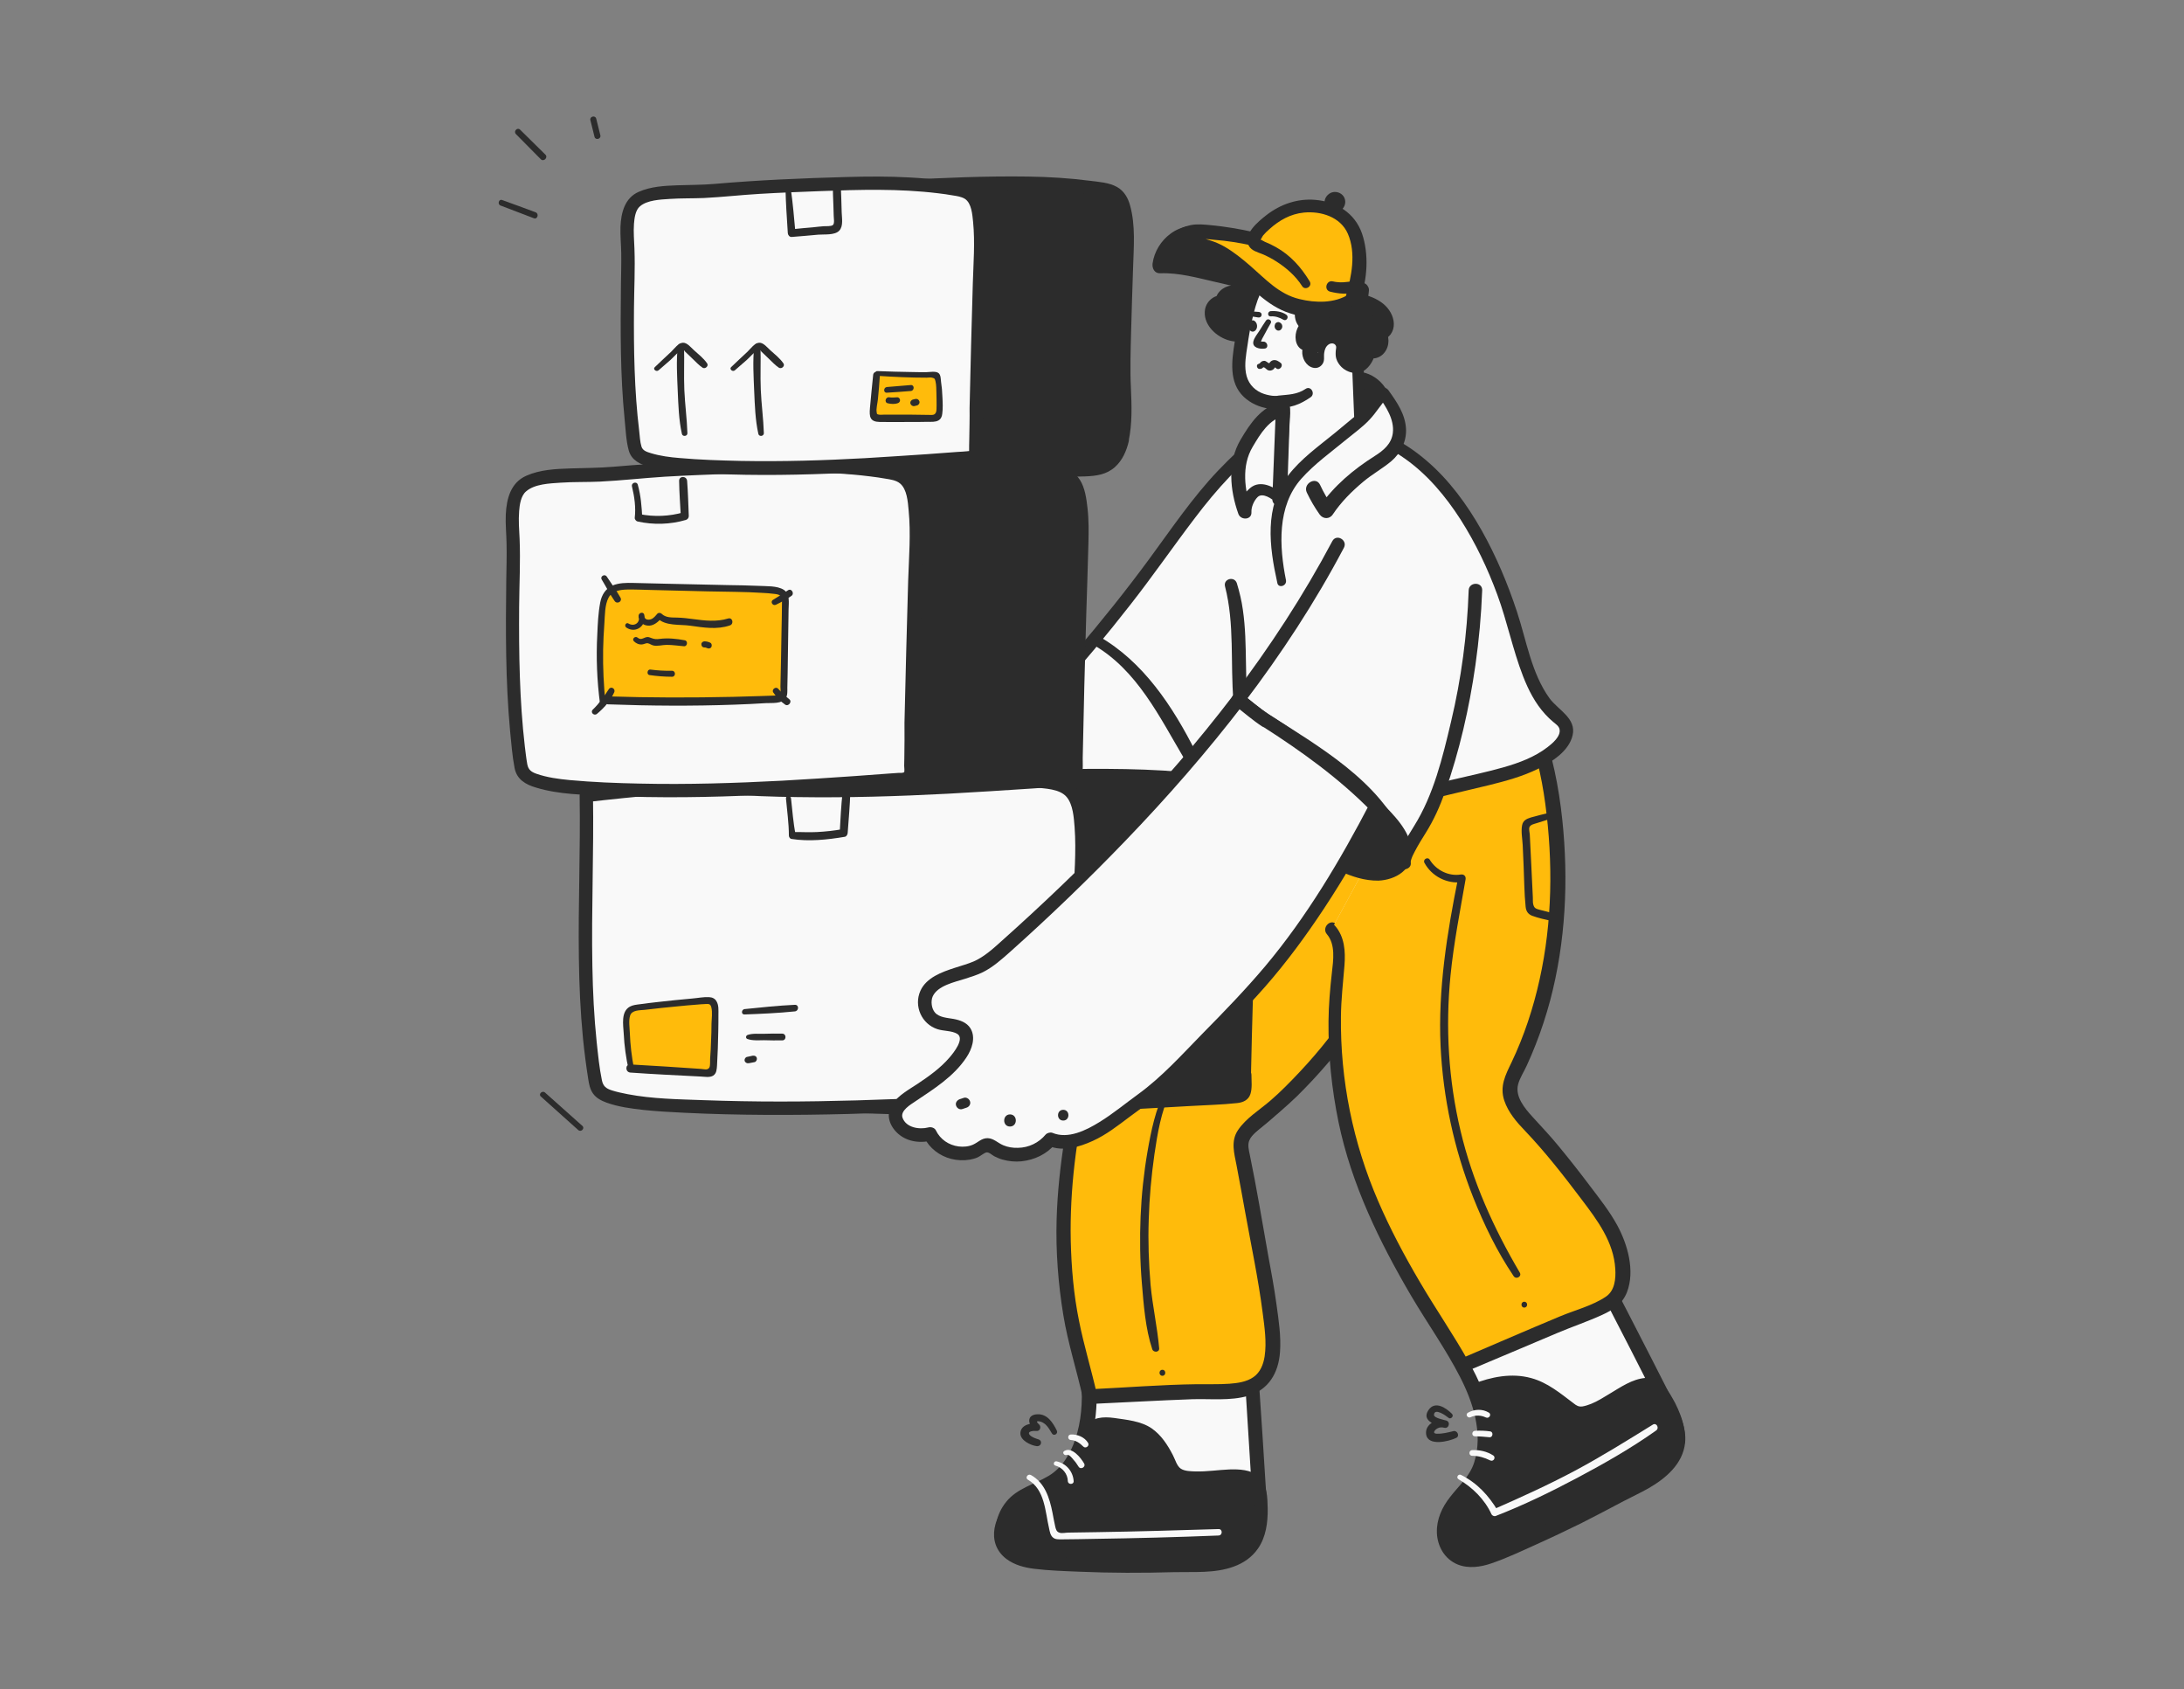 <svg width="300" height="232" viewBox="0 0 300 232" fill="none" xmlns="http://www.w3.org/2000/svg">
<rect x="0" y="0" width="300" height="232" fill="#808080" stroke="none"/>
<g clip-path="url(#clip0_2887_40983)">
<path d="M184.027 52.227C185.313 51.742 186.81 51.827 187.991 52.543C189.172 53.258 189.974 54.564 189.974 55.932C189.974 56.669 189.763 57.406 189.467 58.079C188.708 59.911 187.338 61.595 185.482 62.311C184.681 62.606 183.732 62.711 183.015 62.248C182.319 61.785 182.045 60.922 181.918 60.121C181.644 58.458 181.834 56.774 182.213 55.132" fill="#2C2C2C"/>
<path d="M184.217 52.858C185.777 52.332 187.886 53.279 188.582 54.753C189.299 56.311 188.35 58.206 187.38 59.448C186.874 60.101 186.262 60.648 185.524 61.027C184.955 61.322 184.006 61.679 183.5 61.132C182.972 60.585 182.972 59.469 182.951 58.774C182.909 57.637 183.078 56.522 183.31 55.406C183.605 53.995 181.496 53.406 181.138 54.816C180.758 56.353 180.547 57.932 180.695 59.511C180.821 60.837 181.138 62.248 182.255 63.09C184.47 64.732 187.527 62.88 189.003 61.069C190.669 59.048 191.871 56.1 190.501 53.616C189.889 52.501 188.835 51.616 187.612 51.237C187 51.048 186.325 50.985 185.693 51.048C185.018 51.111 184.491 51.385 183.858 51.616C183.099 51.89 183.415 53.132 184.217 52.858Z" fill="#2C2C2C"/>
<path d="M196.005 102.353C197.122 112.753 194.74 123.448 190.227 132.438C185.714 141.427 179.198 148.817 171.943 154.733C171.311 155.238 170.657 155.785 170.341 156.627C169.645 158.522 170.088 162.564 170.109 164.67C170.172 169.175 170.826 173.806 171.163 178.291C171.838 187.364 172.428 196.459 172.977 205.554C173.061 206.817 173.124 208.101 172.787 209.301C171.416 214.123 165.111 213.533 161.758 213.765C155.621 214.165 149.464 214.249 143.327 213.975C141.155 213.891 138.477 213.28 137.886 210.796C137.401 208.775 138.73 206.733 140.269 205.701C141.809 204.67 143.58 204.27 145.098 203.196C147.756 201.301 149.19 197.554 149.527 193.87C149.864 190.186 149.232 186.48 148.683 182.838C147.165 172.88 146.069 162.585 147.798 152.669C150.898 135.111 162.517 113.806 182.108 99.048" fill="#F9F9F9"/>
<path d="M195.351 102.353C196.363 112.185 194.339 122.206 190.037 131.09C186.009 139.406 180.041 146.669 173.04 152.669C171.522 153.975 169.687 155.048 169.286 157.154C168.928 158.985 169.054 160.88 169.139 162.733C169.244 165.006 169.265 167.28 169.455 169.554C169.666 172.185 169.961 174.796 170.172 177.406C170.615 182.901 170.952 188.396 171.29 193.912C171.458 196.628 171.627 199.322 171.796 202.038C171.88 203.386 171.964 204.754 172.028 206.101C172.091 207.238 172.112 208.417 171.69 209.491C170.552 212.333 166.903 212.586 164.288 212.67C159.712 212.838 155.136 213.133 150.539 213.133C147.966 213.133 145.351 213.154 142.779 212.944C141.303 212.817 139.405 212.354 138.92 210.733C138.266 208.522 140.269 206.754 142.041 205.891C144.086 204.901 146.047 204.143 147.502 202.312C150.455 198.628 150.898 193.617 150.539 189.07C150.096 183.764 149 178.522 148.472 173.217C147.945 167.954 147.734 162.627 148.219 157.343C148.578 153.343 149.421 149.406 150.539 145.554C152.753 138.017 156.148 130.859 160.345 124.227C165.048 116.775 170.805 110.017 177.405 104.143C179.071 102.648 180.8 101.217 182.593 99.848C183.542 99.132 182.614 97.49 181.644 98.227C174.263 103.806 167.747 110.332 162.264 117.785C157.287 124.543 153.196 131.996 150.265 139.89C147.165 148.227 145.668 156.901 145.921 165.806C146.068 171.322 146.743 176.796 147.566 182.228C148.325 187.301 149.4 192.691 147.692 197.701C147.017 199.68 145.879 201.596 144.044 202.691C142.041 203.891 139.721 204.375 138.203 206.27C136.832 207.975 136.241 210.375 137.422 212.354C138.371 213.933 140.185 214.649 141.956 214.901C144.466 215.259 147.102 215.175 149.632 215.175C152.458 215.196 155.263 215.133 158.089 215.007C160.071 214.922 162.074 214.775 164.056 214.712C165.638 214.649 167.262 214.544 168.78 214.144C170.362 213.722 171.817 212.922 172.787 211.596C174.115 209.807 174.073 207.575 173.947 205.449C173.609 199.828 173.23 194.207 172.85 188.607C172.471 183.07 172.049 177.533 171.522 171.996C171.269 169.406 171.121 166.838 171.037 164.248C170.973 162.333 170.762 160.417 170.91 158.501C170.973 157.596 171.142 156.775 171.817 156.101C172.576 155.343 173.483 154.691 174.284 153.996C176.056 152.459 177.764 150.838 179.387 149.133C182.635 145.722 185.566 141.996 188.055 137.996C193.284 129.575 196.469 119.848 196.891 109.911C196.996 107.427 196.912 104.922 196.637 102.438C196.553 101.553 195.267 101.532 195.351 102.353Z" fill="#2C2C2C"/>
<path d="M182.108 99.048C162.517 113.806 150.897 135.111 147.798 152.669C146.047 162.585 145.415 169.975 146.933 179.933C147.481 183.575 148.62 186.859 149.717 191.786C154.272 191.575 158.827 191.364 163.382 191.133C168.569 190.88 174.558 192.291 174.832 185.238C174.853 184.775 174.832 184.312 174.811 183.849C174.6 180.228 173.968 176.67 173.314 173.112C172.491 168.649 171.69 164.206 170.868 159.743C170.53 157.954 169.982 156.754 171.247 155.322C172.534 153.87 174.326 152.733 175.739 151.427C181.601 145.975 186.641 139.596 190.226 132.438C194.739 123.448 197.122 112.753 196.005 102.353" fill="#FFBB0B"/>
<path d="M181.77 98.48C170.699 106.774 161.42 117.532 154.946 129.785C152.099 135.153 149.759 140.838 148.177 146.711C147.334 149.827 146.743 153.006 146.258 156.206C145.668 159.933 145.246 163.701 145.14 167.469C145.014 171.869 145.351 176.291 146.068 180.648C146.701 184.501 147.924 188.249 148.767 192.08C148.852 192.48 149.316 192.838 149.738 192.817C154.398 192.606 159.079 192.333 163.74 192.164C166.292 192.08 168.97 192.417 171.437 191.701C174.263 190.88 175.612 188.543 175.823 185.722C175.992 183.533 175.634 181.28 175.338 179.112C175.022 176.817 174.6 174.543 174.178 172.27C173.356 167.701 172.618 163.112 171.669 158.564C171.542 157.933 171.353 157.238 171.606 156.627C171.964 155.764 172.955 155.069 173.651 154.48C175.212 153.196 176.73 151.933 178.185 150.522C184.005 144.775 188.94 138.017 192.272 130.522C196.173 121.722 198.029 111.953 196.953 102.353C196.827 101.174 194.95 101.132 195.056 102.353C196.679 118.943 189.847 135.196 178.565 147.175C177.257 148.564 175.887 149.975 174.432 151.217C172.955 152.48 171.142 153.575 170.045 155.217C169.033 156.733 169.539 158.396 169.855 160.038C170.277 162.206 170.657 164.396 171.057 166.564C171.88 171.112 172.85 175.68 173.44 180.27C173.693 182.206 174.01 184.312 173.715 186.27C173.546 187.364 173.124 188.459 172.196 189.112C171.247 189.785 170.003 189.954 168.864 190.038C167.388 190.143 165.891 190.08 164.415 190.101C159.522 190.164 154.609 190.564 149.716 190.796C150.033 191.049 150.349 191.28 150.686 191.533C149.927 188.143 148.894 184.817 148.219 181.406C147.481 177.785 147.165 174.059 147.08 170.375C146.933 163.343 147.861 156.164 149.442 149.322C152.247 137.301 158.088 125.953 165.659 116.248C170.509 110.016 176.14 104.395 182.445 99.616C183.078 99.111 182.445 97.974 181.77 98.48Z" fill="#2C2C2C"/>
<path d="M204.208 88.269C209.269 94.122 212.053 101.68 213.17 109.322C215.026 121.974 213.951 135.764 208.13 147.259C207.751 147.996 207.371 148.775 207.413 149.659C207.519 151.68 209.543 155.196 210.387 157.112C212.221 161.217 214.646 165.154 216.734 169.112C220.931 177.133 225.085 185.175 229.176 193.238C229.745 194.354 230.315 195.512 230.483 196.754C231.137 201.743 225.148 203.849 222.175 205.47C216.734 208.417 211.146 211.07 205.431 213.407C203.407 214.228 200.728 214.817 199.189 212.775C197.945 211.133 198.367 208.712 199.358 207.133C200.349 205.554 201.825 204.417 202.774 202.817C204.461 199.954 204.271 195.933 203.111 192.438C201.952 188.943 199.927 185.806 197.966 182.712C192.631 174.248 187.57 165.322 185.229 155.533C183.563 148.522 183.036 141.217 183.858 134.038C184.111 131.806 184.406 129.259 182.93 127.617" fill="#F9F9F9"/>
<path d="M203.744 88.732C208.974 94.88 211.61 102.732 212.58 110.648C213.592 118.753 213.402 127.111 211.525 135.09C210.618 138.964 209.332 142.775 207.54 146.354C207.139 147.175 206.654 147.996 206.506 148.922C206.38 149.722 206.527 150.522 206.759 151.301C207.244 152.901 208.004 154.417 208.742 155.933C209.564 157.617 210.323 159.322 211.188 160.985C212.2 162.964 213.297 164.901 214.372 166.838C216.586 170.88 218.674 175.006 220.783 179.112C222.934 183.259 225.064 187.427 227.173 191.596C228.058 193.343 229.429 195.322 229.492 197.364C229.534 198.607 229.028 199.701 228.185 200.607C226.434 202.459 223.946 203.407 221.753 204.564C217.809 206.649 213.824 208.649 209.754 210.459C207.877 211.301 205.958 212.249 203.976 212.838C202.584 213.259 200.855 213.449 199.927 212.08C198.957 210.691 199.505 208.733 200.37 207.449C201.424 205.849 202.985 204.67 203.87 202.943C205.621 199.512 205.199 195.301 203.955 191.785C202.563 187.828 200.18 184.354 197.966 180.817C193.495 173.617 189.32 166.122 186.937 157.954C185.693 153.659 184.912 149.196 184.617 144.732C184.469 142.459 184.448 140.185 184.554 137.911C184.659 135.869 184.976 133.848 185.039 131.827C185.102 130.059 184.786 128.374 183.605 126.985C182.803 126.059 181.475 127.406 182.276 128.311C183.478 129.722 183.141 131.911 182.951 133.596C182.698 135.827 182.508 138.038 182.487 140.269C182.445 144.901 182.93 149.554 183.858 154.08C185.629 162.648 189.488 170.564 193.896 178.059C196.089 181.764 198.619 185.322 200.581 189.154C202.373 192.649 203.744 196.922 202.5 200.838C201.888 202.775 200.391 204.038 199.189 205.596C198.071 207.007 197.312 208.691 197.375 210.501C197.439 212.354 198.43 214.101 200.18 214.838C201.677 215.47 203.406 215.217 204.904 214.691C206.991 213.975 209.037 213.007 211.04 212.101C213.107 211.175 215.131 210.207 217.156 209.217C219.117 208.228 221.057 207.196 223.018 206.164C224.136 205.575 225.275 205.049 226.371 204.438C228.796 203.049 231.179 201.07 231.474 198.101C231.664 196.08 230.757 194.249 229.872 192.501C228.817 190.417 227.742 188.333 226.687 186.249C224.515 181.996 222.322 177.743 220.108 173.512C217.957 169.406 215.722 165.364 213.508 161.301C212.516 159.469 211.652 157.575 210.724 155.701C210.007 154.227 209.206 152.754 208.678 151.175C208.467 150.522 208.236 149.827 208.341 149.154C208.51 148.08 209.248 147.048 209.691 146.08C210.534 144.248 211.251 142.354 211.884 140.438C214.456 132.48 215.173 123.996 214.604 115.68C214.035 107.616 212.327 99.511 208.088 92.543C207.076 90.879 205.937 89.322 204.651 87.848C204.123 87.174 203.217 88.101 203.744 88.732Z" fill="#2C2C2C"/>
<path d="M182.93 127.596C184.427 129.238 184.111 131.785 183.858 134.017C183.036 141.196 183.563 148.501 185.229 155.511C187.548 165.301 192.631 174.227 197.966 182.691C198.978 184.291 199.99 185.87 200.897 187.533C200.918 187.533 200.918 187.533 200.939 187.512C205.41 185.617 209.859 183.722 214.33 181.827C216.502 180.901 218.906 180.164 220.973 179.006C223.693 177.491 223.082 173.048 222.048 170.438C221.289 168.522 220.087 166.817 218.843 165.154C216.692 162.248 214.457 159.406 212.137 156.627C210.408 154.564 207.54 152.459 207.392 149.638C207.35 148.754 207.73 147.975 208.109 147.259C213.929 135.764 215.005 121.996 213.149 109.322C212.032 101.68 209.248 94.122 204.187 88.269" fill="#FFBB0B"/>
<path d="M182.487 128.059C183.71 129.49 183.478 131.596 183.289 133.322C183.057 135.427 182.846 137.532 182.804 139.638C182.698 143.996 183.057 148.375 183.837 152.669C185.334 160.88 188.666 168.564 192.757 175.806C195.098 179.933 197.797 183.848 200.096 187.996C200.286 188.333 200.813 188.606 201.192 188.438C205.473 186.627 209.754 184.838 214.014 183.027C216.017 182.185 218.084 181.491 220.066 180.585C221.584 179.891 222.85 179.091 223.482 177.47C224.621 174.522 223.567 170.88 222.133 168.248C221.099 166.354 219.729 164.627 218.421 162.901C217.05 161.069 215.638 159.28 214.183 157.511C213.023 156.08 211.757 154.754 210.513 153.385C209.459 152.227 208.088 150.606 208.531 148.922C208.763 148.038 209.332 147.196 209.712 146.354C210.155 145.385 210.576 144.417 210.956 143.427C211.736 141.448 212.39 139.427 212.938 137.385C215.068 129.343 215.469 120.859 214.604 112.606C213.655 103.532 210.956 94.606 204.862 87.616C204.06 86.69 202.753 88.037 203.533 88.943C208.615 94.964 211.23 102.648 212.263 110.374C213.339 118.374 213.234 126.627 211.483 134.522C210.619 138.438 209.353 142.29 207.624 145.911C206.781 147.659 205.979 149.196 206.633 151.154C207.181 152.775 208.32 154.101 209.501 155.322C212.306 158.269 214.815 161.49 217.261 164.733C219.412 167.575 221.669 170.564 221.88 174.27C221.964 175.617 221.816 177.238 220.614 178.059C218.759 179.322 216.376 179.912 214.309 180.775C209.67 182.712 205.051 184.712 200.433 186.691C200.876 186.796 201.319 186.922 201.741 187.027C199.653 183.301 197.207 179.764 195.035 176.059C192.926 172.48 190.965 168.796 189.32 164.985C185.861 157.006 184.09 148.332 184.195 139.617C184.216 137.259 184.491 134.922 184.68 132.585C184.828 130.648 184.702 128.648 183.373 127.132C182.846 126.522 181.939 127.427 182.487 128.059Z" fill="#2C2C2C"/>
<path d="M156.887 123.111C159.227 122.48 160.957 120.564 162.517 118.711C168.422 111.658 173.778 104.164 178.523 96.29C181.728 91.006 184.702 85.385 185.482 79.258C185.967 75.427 185.545 71.511 184.301 67.869C183.247 64.837 181.391 61.764 178.523 60.142C175.339 58.332 173.462 60.227 170.931 62.374C165.807 66.753 162.095 72.5 158.11 77.869C147.692 91.911 135.567 104.669 122.956 116.859C125.36 120.164 127.764 123.49 130.168 126.795" fill="#F9F9F9"/>
<path d="M157.055 123.764C159.27 123.132 160.978 121.553 162.475 119.869C164.267 117.827 165.975 115.701 167.641 113.532C170.973 109.238 174.094 104.795 177.026 100.227C179.851 95.785 182.656 91.216 184.533 86.269C186.389 81.343 187.021 76.079 185.988 70.879C185.102 66.416 182.909 61.321 178.586 59.195C176.562 58.206 174.579 58.479 172.766 59.764C170.805 61.153 168.991 62.879 167.325 64.627C163.782 68.353 160.893 72.648 157.857 76.774C154.651 81.132 151.256 85.364 147.734 89.49C140.628 97.848 133.078 105.785 125.255 113.448C124.306 114.374 123.336 115.322 122.387 116.248C122.134 116.48 122.049 116.964 122.26 117.259C124.664 120.564 127.068 123.869 129.493 127.195C130.105 128.038 131.56 127.217 130.927 126.353C128.523 123.048 126.119 119.722 123.715 116.416C123.673 116.753 123.631 117.09 123.589 117.427C131.054 110.206 138.35 102.795 145.267 95.048C148.704 91.174 152.036 87.195 155.221 83.111C158.299 79.195 161.125 75.09 164.141 71.132C165.638 69.153 167.22 67.237 168.928 65.448C169.771 64.585 170.657 63.742 171.564 62.964C172.407 62.227 173.23 61.469 174.2 60.879C176.161 59.679 178.101 60.564 179.704 61.995C181.328 63.448 182.487 65.406 183.289 67.427C185.144 72.227 185.355 77.532 184.069 82.501C182.825 87.343 180.379 91.764 177.806 96.016C175.107 100.48 172.218 104.837 169.139 109.048C167.599 111.153 166.018 113.238 164.394 115.301C162.897 117.195 161.442 119.217 159.649 120.817C158.806 121.574 157.857 122.143 156.76 122.48C155.853 122.69 156.212 124.017 157.055 123.764Z" fill="#2C2C2C"/>
<path d="M180.294 58.943C183.5 58.88 186.958 59.069 189.91 60.353C199.611 64.564 205.41 76.901 208.151 86.417C209.396 90.732 210.45 95.49 213.887 98.396C214.288 98.732 214.71 99.048 214.942 99.49C215.532 100.627 214.668 101.975 213.698 102.838C210.914 105.301 207.118 106.227 203.512 107.09C200.37 107.827 197.228 108.585 194.086 109.322C186.853 111.048 177.258 112.733 172.829 105.111C170.699 101.469 170.32 97.09 170.214 92.88C170.109 88.669 170.256 84.374 169.075 80.311" fill="#F9F9F9"/>
<path d="M180.294 59.595C182.74 59.574 185.166 59.7 187.549 60.332C189.51 60.858 191.302 61.806 192.947 62.964C196.068 65.153 198.578 68.164 200.623 71.343C202.69 74.585 204.356 78.079 205.684 81.701C207.034 85.364 207.793 89.216 209.206 92.859C209.944 94.753 210.872 96.585 212.264 98.101C212.601 98.48 212.96 98.817 213.339 99.132C213.655 99.406 214.14 99.701 214.225 100.164C214.415 101.132 213.234 102.101 212.58 102.606C210.809 103.974 208.658 104.774 206.507 105.385C204.124 106.059 201.699 106.564 199.295 107.132C195.351 108.059 191.387 109.196 187.359 109.659C184.09 110.038 180.484 110.038 177.511 108.417C173.841 106.417 172.26 102.374 171.627 98.438C170.847 93.574 171.437 88.606 170.72 83.722C170.552 82.501 170.256 81.279 169.898 80.101C169.56 79.069 168 79.49 168.274 80.543C169.603 85.701 168.991 91.069 169.434 96.311C169.814 100.753 170.994 105.659 174.558 108.69C180.611 113.827 189.531 111.406 196.427 109.764C199.126 109.111 201.825 108.48 204.545 107.827C206.844 107.259 209.164 106.627 211.294 105.574C213.149 104.648 215.511 103.174 216.017 100.985C216.566 98.648 214.035 97.511 212.854 95.911C210.345 92.438 209.691 87.974 208.362 83.974C207.097 80.143 205.515 76.374 203.533 72.858C201.53 69.3 199.041 65.89 195.92 63.237C194.444 61.974 192.82 60.858 191.07 60.016C188.877 58.964 186.536 58.479 184.111 58.311C182.846 58.227 181.581 58.227 180.315 58.269C179.451 58.311 179.451 59.616 180.294 59.595Z" fill="#2C2C2C"/>
<path d="M170.509 37.974C170.256 38.332 170.024 38.711 169.94 39.153C169.856 39.574 169.961 40.079 170.299 40.353C169.729 40.142 169.075 40.248 168.59 40.605C168.38 40.774 168.19 40.984 168.148 41.258C168.105 41.532 168.211 41.827 168.464 41.932C168 41.469 167.114 41.763 166.84 42.353C166.566 42.942 166.798 43.658 167.156 44.206C167.768 45.069 168.759 45.616 169.814 45.721C170.868 45.827 171.943 45.511 172.787 44.879C172.892 44.795 172.998 44.711 173.082 44.605C173.188 44.458 173.23 44.311 173.272 44.142C173.778 42.479 174.137 40.774 174.326 39.048" fill="#2C2C2C"/>
<path d="M169.856 37.595C169.117 38.605 168.696 39.7 169.392 40.858C169.856 40.395 170.319 39.932 170.783 39.469C169.75 38.963 168.443 39.111 167.599 39.953C166.671 40.858 166.819 42.184 167.831 42.921C168.885 43.679 170.193 41.995 169.223 41.111C167.768 39.785 165.575 40.942 165.49 42.816C165.385 44.732 167.177 46.332 168.907 46.774C170.509 47.195 173.04 46.795 173.989 45.258C174.495 44.416 174.664 43.279 174.853 42.332C175.085 41.258 175.296 40.142 175.381 39.048C175.465 37.848 173.462 37.553 173.251 38.753C173.04 39.89 172.892 41.027 172.618 42.163C172.513 42.584 172.428 43.49 172.133 43.827C171.901 44.121 171.353 44.311 171.015 44.416C170.214 44.648 169.328 44.563 168.632 44.058C168.337 43.827 167.979 43.49 167.894 43.111C167.873 43.048 167.852 42.9 167.852 42.879C167.873 42.858 167.894 42.858 167.915 42.858C167.81 42.837 167.768 42.858 167.81 42.921C168.19 42.269 168.59 41.595 168.97 40.942C168.949 41.511 169.033 41.679 169.265 41.448C169.328 41.406 169.413 41.363 169.476 41.342C169.708 41.279 169.982 41.342 170.214 41.363C171.311 41.49 171.458 39.974 170.72 39.469C170.488 39.3 171.015 38.5 171.1 38.353C171.711 37.511 170.425 36.795 169.856 37.595Z" fill="#2C2C2C"/>
<path d="M165.427 31.911C164.035 31.721 162.58 32.1 161.441 32.921C160.324 33.763 159.544 35.069 159.354 36.437C161.652 36.374 163.909 36.879 166.144 37.385C167.789 37.763 169.434 38.121 171.079 38.5C172.26 38.774 173.44 39.027 174.579 39.427C174.874 39.532 175.296 39.553 175.381 39.258C175.402 39.153 175.359 39.069 175.338 38.963C174.474 36.627 172.238 35.132 170.087 33.869" fill="#2C2C2C"/>
<path d="M165.638 31.132C163.909 30.837 162.264 31.006 160.809 32.079C159.48 33.048 158.552 34.542 158.321 36.184C158.236 36.816 158.574 37.553 159.333 37.532C161.927 37.427 164.499 38.163 166.988 38.732C169.371 39.279 171.775 39.827 174.115 40.542C175.022 40.816 176.182 40.711 176.477 39.616C176.73 38.669 175.95 37.532 175.423 36.816C174.179 35.153 172.407 33.932 170.636 32.921C169.328 32.184 168.211 34.121 169.476 34.9C170.467 35.511 171.458 36.1 172.344 36.879C172.724 37.216 173.103 37.574 173.419 37.995C173.651 38.29 174.179 38.984 174.2 39.3C174.263 39.111 174.305 38.9 174.368 38.711C175.107 38.542 175.296 38.416 174.896 38.353C174.727 38.29 174.537 38.248 174.368 38.184C174.094 38.1 173.841 38.037 173.567 37.974C172.934 37.806 172.302 37.679 171.669 37.532C170.32 37.237 168.97 36.942 167.62 36.648C164.879 36.037 162.201 35.448 159.375 35.427C159.712 35.869 160.05 36.311 160.387 36.774C160.851 34.416 162.96 32.606 165.448 32.753C166.313 32.774 166.545 31.3 165.638 31.132Z" fill="#2C2C2C"/>
<path d="M186.916 61.406C186.599 56.164 186.557 49.679 186.241 44.458C186.156 43.006 186.03 41.469 185.165 40.29C184.343 39.174 182.972 38.627 181.644 38.227C179.24 37.49 174.769 35.848 173.166 38.311C171.437 40.964 170.762 45.195 170.319 48.269C170.087 49.932 169.982 51.764 170.91 53.153C171.732 54.416 173.251 55.09 174.748 55.237C175.465 55.322 176.245 55.09 176.224 56.101C176.182 57.785 175.887 66.122 175.844 67.806" fill="#F9F9F9"/>
<path d="M187.612 61.406C187.316 55.511 187.464 49.595 187 43.721C186.895 42.374 186.684 41.006 185.882 39.869C185.144 38.837 184.027 38.206 182.867 37.742C180.884 36.964 178.67 36.269 176.54 36.142C175.549 36.079 174.516 36.206 173.63 36.711C172.681 37.258 172.133 38.248 171.669 39.216C170.53 41.658 170.003 44.332 169.602 46.964C169.202 49.511 168.759 52.522 170.847 54.501C171.774 55.385 173.019 55.932 174.305 56.121C174.685 56.185 175.106 56.248 175.486 56.227C175.275 56.248 175.423 55.974 175.338 56.269C175.296 56.374 175.338 56.543 175.317 56.648C175.191 60.374 175.064 64.1 174.959 67.827C174.938 69.027 176.772 69.006 176.814 67.827C176.899 64.669 177.025 61.511 177.131 58.353C177.173 57.09 177.637 54.922 176.034 54.458C175.634 54.332 175.191 54.395 174.769 54.353C174.263 54.29 173.736 54.164 173.251 53.953C172.091 53.427 171.353 52.479 171.142 51.216C170.931 49.974 171.163 48.69 171.353 47.469C171.521 46.269 171.732 45.048 172.006 43.869C172.281 42.669 172.597 41.469 173.103 40.332C173.461 39.49 173.883 38.479 174.79 38.1C176.519 37.385 178.818 38.248 180.505 38.753C181.496 39.048 182.508 39.321 183.394 39.848C184.596 40.542 185.123 41.658 185.313 42.985C185.524 44.395 185.524 45.848 185.608 47.279C185.671 48.858 185.735 50.416 185.798 51.995C185.924 55.132 186.03 58.29 186.241 61.427C186.283 62.29 187.654 62.29 187.612 61.406Z" fill="#2C2C2C"/>
<path d="M179.345 53.406C178.164 54.206 176.962 54.185 175.592 54.332C174.769 54.416 174.453 55.679 175.381 55.869C177.026 56.227 178.691 55.49 180.02 54.564C180.737 54.08 180.062 52.922 179.345 53.406Z" fill="#2C2C2C"/>
<path d="M182.677 40.395C182.129 40.332 181.58 40.332 181.053 40.395C180.821 40.416 180.589 40.458 180.378 40.584C180.231 40.669 180.125 40.795 180.02 40.942C179.851 41.195 179.725 41.469 179.64 41.742C179.514 42.227 179.008 42.269 178.944 42.816C178.902 43.195 178.923 43.574 179.092 43.911C179.261 44.248 179.577 44.521 179.957 44.542C179.387 44.964 179.029 45.679 179.029 46.374C179.029 46.648 179.113 46.984 179.366 47.09C179.598 47.195 179.915 47.132 180.062 47.321C180.21 47.511 180.041 47.785 179.957 48.016C179.767 48.542 180.02 49.174 180.505 49.427C180.568 49.469 180.653 49.49 180.716 49.469C180.821 49.427 180.821 49.258 180.821 49.153C180.758 48.458 180.885 47.721 181.285 47.153C181.665 46.563 182.34 46.163 183.036 46.184C183.731 46.206 184.406 46.732 184.512 47.427C184.575 47.89 184.406 48.353 184.491 48.816C184.596 49.511 185.229 50.016 185.925 50.163C186.093 50.206 186.283 50.227 186.473 50.185C186.705 50.121 186.895 49.995 187.042 49.827C187.548 49.321 187.886 48.648 187.949 47.932C188.118 48.206 188.497 48.311 188.793 48.206C189.088 48.1 189.341 47.869 189.488 47.574C189.805 46.964 189.72 46.184 189.278 45.658C189.573 45.764 189.931 45.616 190.121 45.385C190.311 45.153 190.374 44.795 190.353 44.479C190.311 43.742 189.868 43.048 189.299 42.584C188.708 42.121 187.991 41.848 187.274 41.679C186.367 41.448 185.44 41.342 184.512 41.385" fill="#2C2C2C"/>
<path d="M182.677 39.679C181.749 39.574 180.779 39.258 179.894 39.742C179.514 39.953 179.219 40.332 178.966 40.711C178.755 41.027 178.649 41.343 178.502 41.49C177.321 42.774 177.806 45.195 179.662 45.553C179.514 44.964 179.345 44.374 179.198 43.785C178.354 44.479 177.806 45.637 177.996 46.732C178.08 47.258 178.354 47.764 178.839 48.016C178.945 48.079 179.324 48.248 179.472 48.206C179.24 47.427 179.071 47.258 178.966 47.742C178.924 47.89 178.881 48.058 178.881 48.227C178.818 49.153 179.387 50.269 180.357 50.5C180.864 50.627 181.349 50.437 181.644 50.016C182.002 49.511 181.813 49.027 181.897 48.458C181.96 47.995 182.129 47.532 182.551 47.279C182.867 47.09 183.331 47.111 183.5 47.49C183.605 47.7 183.479 48.037 183.479 48.248C183.457 48.606 183.457 48.943 183.563 49.279C183.689 49.7 183.964 50.1 184.28 50.416C185.018 51.132 186.283 51.511 187.232 50.985C188.202 50.437 188.814 49.258 188.961 48.185C188.392 48.332 187.823 48.479 187.253 48.627C188.055 49.553 189.425 49.343 190.142 48.458C190.923 47.511 190.901 46.121 190.184 45.132C189.805 45.637 189.404 46.142 189.025 46.648C190.1 46.879 191.049 46.29 191.365 45.216C191.661 44.185 191.239 43.069 190.585 42.29C189.193 40.627 186.346 39.974 184.28 40.353C183.289 40.542 183.268 42.227 184.28 42.395C185.44 42.585 186.621 42.564 187.738 42.964C188.16 43.111 188.582 43.322 188.898 43.658C189.046 43.806 189.172 43.974 189.257 44.164C189.299 44.269 189.32 44.374 189.341 44.479C189.278 44.69 189.362 44.753 189.573 44.669C188.793 44.521 187.823 45.385 188.413 46.185C188.561 46.395 188.708 46.606 188.666 46.879C188.645 46.985 188.624 47.09 188.561 47.174C188.519 47.258 188.561 47.258 188.708 47.195C188.244 46.648 187.106 46.9 187 47.637C186.937 48.016 186.747 49.048 186.241 49.132C185.714 49.237 185.566 48.542 185.587 48.227C185.629 46.985 185.355 45.932 184.09 45.385C183.015 44.922 181.749 45.258 180.948 46.058C180.547 46.437 180.231 46.943 180.041 47.469C179.936 47.785 179.872 48.1 179.851 48.416C179.83 48.564 179.83 48.732 179.83 48.879C179.83 49.174 179.851 49.195 179.872 48.9C180.168 48.732 180.484 48.564 180.779 48.374C181.433 48.332 180.821 48.542 181.053 48.248C181.18 48.1 181.222 47.806 181.222 47.637C181.264 47.174 181.096 46.732 180.737 46.416C180.568 46.269 180.4 46.164 180.168 46.121C179.619 45.995 180.083 46.332 180.147 46.311C180.083 46.332 180.294 45.742 180.294 45.721C180.4 45.511 180.568 45.385 180.737 45.237C181.328 44.732 181.011 43.616 180.273 43.469C179.957 43.406 180.189 43.427 180.02 43.216C180.02 43.132 180.02 43.069 180.02 42.985C179.915 43.069 179.915 43.09 179.999 43.006C180.168 42.69 180.484 42.5 180.632 42.142C180.758 41.827 180.758 41.427 181.096 41.258C181.475 41.069 182.319 41.027 182.719 41.069C183.605 41.195 183.584 39.806 182.677 39.679Z" fill="#2C2C2C"/>
<path d="M183.457 36.163C177.3 34.079 171.036 31.974 164.541 31.805C163.993 31.784 163.318 31.995 162.812 32.205C162.643 32.269 162.454 32.395 162.454 32.584C162.454 32.711 162.538 32.816 162.643 32.9C163.213 33.426 164.035 33.469 164.794 33.637C167.873 34.269 170.425 36.753 172.66 38.795C173.609 39.679 174.579 40.563 175.697 41.195C178.291 42.669 183.331 43.216 185.84 41.3" fill="#FFBB0B"/>
<path d="M183.647 35.511C179.914 34.121 176.161 32.774 172.259 31.89C170.298 31.448 168.295 31.111 166.292 30.921C165.385 30.837 164.436 30.732 163.529 30.921C162.749 31.09 161.758 31.384 161.505 32.227C160.935 34.142 163.803 34.437 164.984 34.753C166.587 35.195 167.979 36.163 169.244 37.216C171.796 39.321 173.925 41.995 177.194 43.027C180.189 43.974 184.027 44.1 186.599 42.058C187.548 41.3 186.304 39.721 185.313 40.395C183.352 41.679 180.674 41.616 178.48 41.069C175.676 40.395 173.841 38.332 171.732 36.5C170.636 35.553 169.497 34.627 168.232 33.89C166.924 33.132 165.596 32.795 164.141 32.479C163.951 32.437 163.529 32.184 163.36 32.206C163.339 32.5 163.339 32.816 163.318 33.111C163.445 33.069 163.55 33.027 163.677 32.984C163.845 32.942 164.014 32.879 164.183 32.858C165.026 32.732 165.996 32.858 166.861 32.942C168.548 33.069 170.235 33.342 171.901 33.7C175.76 34.5 179.514 35.7 183.267 36.837C184.111 37.069 184.427 35.806 183.647 35.511Z" fill="#2C2C2C"/>
<path d="M179.345 38.964C177.932 36.669 175.739 34.879 173.209 33.932C172.913 33.827 172.597 33.721 172.365 33.469C171.416 32.458 174.832 29.869 175.634 29.427C177.3 28.479 179.282 28.121 181.159 28.395C182.487 28.606 183.816 29.132 184.786 30.058C186.03 31.237 186.515 33.048 186.642 34.711C186.789 36.816 186.515 38.943 185.819 40.943" fill="#FFBB0B"/>
<path d="M179.894 38.627C178.713 36.69 177.258 35.048 175.254 33.932C174.769 33.658 174.284 33.427 173.757 33.216C173.63 33.153 173.04 32.816 172.977 32.837C172.977 32.837 173.103 32.985 173.082 33.006C173.019 33.048 173.061 32.984 173.103 32.964C173.251 32.858 173.377 32.479 173.525 32.311C173.778 32.016 174.052 31.742 174.347 31.49C175.697 30.269 177.236 29.384 179.092 29.195C181.454 28.963 184.132 29.785 185.144 32.1C186.304 34.774 185.651 37.974 184.87 40.669C184.512 41.911 186.346 42.374 186.789 41.195C187.844 38.437 188.055 34.879 187.085 32.058C186.093 29.237 183.584 27.7 180.674 27.448C178.207 27.237 175.866 28.058 173.947 29.553C172.871 30.395 170.594 32.227 171.585 33.827C171.964 34.437 172.724 34.627 173.356 34.879C174.052 35.153 174.727 35.532 175.36 35.932C176.709 36.795 177.975 37.911 178.839 39.258C179.24 39.974 180.336 39.343 179.894 38.627Z" fill="#2C2C2C"/>
<path d="M186.051 40.227C186.241 40.311 186.473 40.395 186.642 40.521C186.494 40.332 186.368 40.163 186.22 39.974C186.262 39.574 186.241 39.469 186.199 39.7C186.178 39.764 186.157 39.827 186.136 39.89C186.093 40.016 186.051 40.142 186.03 40.269C185.988 40.374 185.988 40.374 186.051 40.269C186.157 40.121 186.325 40.037 186.536 40.016C186.431 39.974 186.262 40.016 186.157 40.016C185.629 40.016 185.165 40.416 185.102 40.942C185.039 41.427 185.334 42.016 185.861 42.121C186.642 42.248 187.422 42.058 187.78 41.3C187.928 41.006 187.949 40.69 187.991 40.353C188.012 40.1 188.097 39.764 187.991 39.511C187.823 39.111 187.548 38.858 187.106 38.837C186.874 38.816 186.642 38.795 186.431 38.774C185.672 38.69 185.376 39.89 186.051 40.227Z" fill="#2C2C2C"/>
<path d="M170.91 147.638C170.889 148.27 170.889 148.901 170.868 149.533C170.868 149.891 170.805 150.291 170.383 150.501C170.151 150.606 169.877 150.627 169.603 150.649C151.53 151.743 133.374 152.859 115.301 151.849C112.665 151.701 110.008 151.512 107.562 150.838C106.866 150.649 106.149 150.396 105.706 149.996C105.221 149.554 105.116 148.985 105.01 148.438C102.817 135.322 104.019 122.417 103.787 109.301C114.542 108.038 125.381 107.238 136.242 106.901C146.301 106.585 156.929 106.08 166.84 107.469C167.747 107.596 168.696 107.743 169.455 108.122C170.636 108.711 171.079 109.764 171.332 110.732C171.965 113.133 171.901 115.596 171.817 118.038C171.459 127.912 171.121 137.701 170.91 147.638Z" fill="#2C2C2C"/>
<path d="M169.982 147.638C169.982 147.996 169.961 148.354 169.961 148.712C169.961 148.859 170.045 149.554 169.919 149.659C169.771 149.785 169.033 149.743 168.843 149.743C168.337 149.764 167.831 149.806 167.325 149.827C165.554 149.933 163.761 150.038 161.99 150.143C158.489 150.354 154.968 150.543 151.467 150.712C144.445 151.048 137.422 151.28 130.4 151.28C126.9 151.28 123.378 151.217 119.877 151.091C116.419 150.964 112.876 150.922 109.481 150.27C108.743 150.122 108.005 149.975 107.288 149.743C106.507 149.491 106.107 149.175 105.938 148.354C105.58 146.627 105.411 144.859 105.221 143.112C104.863 139.659 104.694 136.206 104.631 132.733C104.483 124.901 104.841 117.069 104.715 109.238C104.399 109.553 104.103 109.848 103.787 110.164C117.558 108.564 131.391 107.806 145.267 107.49C151.994 107.322 158.742 107.343 165.427 108.143C166.777 108.311 168.801 108.311 169.771 109.448C170.657 110.501 170.762 112.269 170.868 113.574C171.121 116.964 170.805 120.417 170.678 123.785C170.404 131.743 170.151 139.68 169.982 147.638C169.961 148.838 171.817 148.838 171.838 147.638C171.986 140.354 172.218 133.09 172.471 125.806C172.597 122.227 172.85 118.648 172.787 115.069C172.745 112.353 172.555 108.48 169.708 107.195C168.232 106.522 166.461 106.459 164.879 106.269C163.192 106.08 161.505 105.932 159.818 105.827C156.359 105.616 152.88 105.574 149.4 105.595C142.336 105.659 135.25 105.911 128.207 106.269C120.046 106.69 111.927 107.385 103.808 108.332C103.323 108.395 102.88 108.711 102.88 109.259C103.007 116.69 102.669 124.122 102.775 131.533C102.817 135.238 102.986 138.964 103.344 142.648C103.534 144.501 103.766 146.333 104.061 148.185C104.167 148.88 104.293 149.554 104.694 150.143C105.137 150.796 105.833 151.154 106.571 151.427C108.194 152.017 109.987 152.248 111.695 152.438C113.509 152.627 115.343 152.733 117.178 152.817C120.932 153.006 124.706 153.091 128.46 153.112C135.988 153.154 143.538 152.922 151.066 152.564C155.242 152.375 159.396 152.122 163.571 151.891C165.68 151.764 167.831 151.722 169.94 151.491C170.741 151.406 171.479 151.091 171.754 150.27C172.028 149.448 171.901 148.438 171.901 147.596C171.859 146.438 170.003 146.438 169.982 147.638Z" fill="#2C2C2C"/>
<path d="M147.65 147.638C147.629 148.27 147.629 148.901 147.608 149.533C147.608 149.891 147.545 150.291 147.123 150.501C146.891 150.606 146.617 150.627 146.343 150.649C128.27 151.743 110.114 152.859 92.041 151.849C89.405 151.701 86.748 151.512 84.302 150.838C83.606 150.649 82.889 150.396 82.446 149.996C81.961 149.554 81.856 148.985 81.75 148.438C79.557 135.322 80.759 122.417 80.527 109.301C91.282 108.038 102.121 107.238 112.982 106.901C123.041 106.585 133.669 106.08 143.58 107.469C144.487 107.596 145.436 107.743 146.195 108.122C147.376 108.711 147.819 109.764 148.072 110.732C148.705 113.133 148.641 115.596 148.557 118.038C148.199 127.912 147.861 137.701 147.65 147.638Z" fill="#F9F9F9"/>
<path d="M146.722 147.638C146.722 147.996 146.701 148.354 146.701 148.712C146.701 148.859 146.786 149.554 146.659 149.659C146.511 149.785 145.773 149.743 145.584 149.743C145.077 149.764 144.571 149.806 144.065 149.827C142.294 149.933 140.501 150.038 138.73 150.143C135.229 150.354 131.708 150.543 128.207 150.712C121.185 151.048 114.162 151.28 107.14 151.28C103.64 151.28 100.118 151.217 96.617 151.091C93.159 150.964 89.616 150.922 86.221 150.27C85.483 150.122 84.745 149.975 84.028 149.743C83.248 149.491 82.847 149.175 82.678 148.354C82.32 146.627 82.151 144.859 81.961 143.112C81.603 139.659 81.434 136.206 81.371 132.733C81.223 124.901 81.582 117.069 81.455 109.238C81.139 109.553 80.843 109.848 80.527 110.164C94.298 108.564 108.131 107.806 122.007 107.49C128.734 107.322 135.482 107.343 142.167 108.143C143.517 108.311 145.541 108.311 146.511 109.448C147.397 110.501 147.503 112.269 147.608 113.574C147.861 116.964 147.545 120.417 147.418 123.785C147.144 131.743 146.891 139.68 146.722 147.638C146.701 148.838 148.557 148.838 148.578 147.638C148.726 140.354 148.958 133.09 149.211 125.806C149.337 122.227 149.59 118.648 149.527 115.069C149.485 112.353 149.295 108.48 146.448 107.195C144.972 106.522 143.201 106.459 141.619 106.269C139.932 106.08 138.245 105.932 136.558 105.827C133.099 105.616 129.62 105.574 126.14 105.595C119.076 105.659 111.99 105.911 104.947 106.269C96.786 106.69 88.667 107.385 80.548 108.332C80.063 108.395 79.62 108.711 79.62 109.259C79.747 116.69 79.409 124.122 79.515 131.533C79.557 135.238 79.726 138.964 80.084 142.648C80.274 144.501 80.506 146.333 80.801 148.185C80.907 148.88 81.033 149.554 81.434 150.143C81.877 150.796 82.573 151.154 83.311 151.427C84.934 152.017 86.727 152.248 88.435 152.438C90.249 152.627 92.083 152.733 93.918 152.817C97.672 153.006 101.446 153.091 105.2 153.112C112.728 153.154 120.278 152.922 127.806 152.564C131.982 152.375 136.136 152.122 140.312 151.891C142.42 151.764 144.571 151.722 146.68 151.491C147.481 151.406 148.22 151.091 148.494 150.27C148.768 149.448 148.641 148.438 148.641 147.596C148.599 146.438 146.764 146.438 146.722 147.638Z" fill="#2C2C2C"/>
<path d="M147.797 104.101C147.776 104.711 147.776 105.343 147.776 105.953C147.776 106.29 147.734 106.711 147.355 106.901C147.165 107.006 146.912 107.027 146.68 107.027C131.222 108.101 115.659 109.196 100.181 108.185C97.924 108.038 95.647 107.848 93.559 107.196C92.948 107.006 92.357 106.775 91.956 106.375C91.535 105.953 91.45 105.385 91.366 104.859C89.489 92.038 90.501 79.427 90.312 66.585C99.527 65.343 108.806 64.564 118.105 64.227C126.709 63.911 135.819 63.427 144.318 64.774C145.098 64.901 145.921 65.048 146.553 65.406C147.565 65.995 147.945 67.006 148.156 67.953C148.683 70.311 148.641 72.711 148.578 75.09C148.261 84.838 147.966 94.395 147.797 104.101Z" fill="#2C2C2C"/>
<path d="M146.87 104.101C146.87 104.459 146.849 104.817 146.849 105.153C146.849 105.406 146.912 105.785 146.827 106.038C146.743 106.248 147.017 105.975 146.764 106.08C146.617 106.143 146.364 106.122 146.195 106.122C145.731 106.164 145.288 106.185 144.824 106.227C143.242 106.332 141.661 106.438 140.079 106.543C136.874 106.753 133.647 106.964 130.442 107.132C124.074 107.469 117.684 107.701 111.315 107.638C108.11 107.617 104.883 107.511 101.678 107.343C100.139 107.259 98.599 107.175 97.06 106.985C95.752 106.817 94.213 106.627 93.011 106.017C92.421 105.722 92.336 105.238 92.231 104.606C92.104 103.785 91.999 102.964 91.914 102.122C91.725 100.522 91.577 98.901 91.472 97.301C91.261 94.206 91.155 91.09 91.134 87.974C91.071 80.838 91.345 73.701 91.24 66.585C90.923 66.901 90.628 67.195 90.312 67.511C102.627 65.869 115.006 65.111 127.427 64.859C130.463 64.795 133.5 64.795 136.537 64.943C138.034 65.006 139.531 65.132 141.028 65.279C142.462 65.427 143.981 65.532 145.372 65.932C146.722 66.311 147.102 67.385 147.355 68.648C147.65 70.185 147.692 71.743 147.692 73.301C147.671 76.438 147.502 79.595 147.418 82.732C147.186 89.869 146.996 96.985 146.87 104.101C146.849 105.301 148.704 105.301 148.725 104.101C148.852 97.553 149.021 90.985 149.21 84.438C149.316 81.174 149.421 77.932 149.506 74.669C149.548 73.027 149.569 71.385 149.379 69.743C149.231 68.459 149.042 67.027 148.346 65.911C147.608 64.753 146.406 64.227 145.098 63.995C143.622 63.722 142.104 63.553 140.606 63.406C137.507 63.09 134.386 62.985 131.265 62.985C124.917 62.964 118.548 63.237 112.222 63.595C104.905 64.016 97.608 64.711 90.333 65.68C89.848 65.743 89.405 66.058 89.405 66.606C89.51 73.385 89.257 80.164 89.299 86.943C89.321 90.353 89.405 93.764 89.637 97.174C89.742 98.838 89.911 100.501 90.101 102.143C90.185 102.922 90.291 103.722 90.396 104.501C90.501 105.238 90.586 106.017 91.008 106.648C91.788 107.806 93.37 108.164 94.656 108.438C96.195 108.775 97.777 108.943 99.358 109.048C102.733 109.301 106.128 109.427 109.523 109.469C116.419 109.575 123.314 109.364 130.189 109.006C134.069 108.796 137.949 108.543 141.809 108.29C142.715 108.227 143.643 108.164 144.55 108.101C145.436 108.038 146.406 108.08 147.27 107.869C149.021 107.469 148.704 105.448 148.725 104.08C148.746 102.901 146.891 102.901 146.87 104.101Z" fill="#2C2C2C"/>
<path d="M125.128 104.101C125.107 104.711 125.107 105.343 125.107 105.953C125.107 106.29 125.065 106.711 124.706 106.901C124.516 107.006 124.284 107.027 124.074 107.027C109.375 108.101 94.593 109.195 79.894 108.185C77.764 108.037 75.592 107.848 73.61 107.195C73.041 107.006 72.45 106.774 72.092 106.374C71.691 105.953 71.607 105.385 71.522 104.859C70.594 98.353 70.426 91.743 70.426 85.153C70.426 81.869 70.489 78.606 70.531 75.322C70.552 72.858 69.92 69.574 71.206 67.343C72.724 64.711 80.274 65.385 83.036 65.132C87.655 64.711 92.294 64.416 96.933 64.227C105.116 63.911 113.762 63.427 121.838 64.774C122.576 64.9 123.357 65.048 123.968 65.406C124.917 65.995 125.276 67.006 125.486 67.953C125.993 70.311 125.95 72.711 125.887 75.09C125.571 84.837 125.297 94.395 125.128 104.101Z" fill="#F9F9F9"/>
<path d="M124.221 104.101C124.221 104.459 124.2 104.816 124.2 105.153C124.2 105.427 124.284 105.869 124.179 106.122C124.179 106.101 124.559 105.911 124.074 106.101C123.947 106.164 123.588 106.143 123.462 106.143C123.061 106.164 122.661 106.206 122.239 106.227C120.615 106.353 118.991 106.459 117.368 106.585C114.078 106.816 110.767 107.027 107.456 107.216C100.961 107.553 94.445 107.764 87.929 107.616C84.702 107.553 81.476 107.427 78.249 107.132C76.71 106.985 75.15 106.774 73.694 106.269C72.977 106.016 72.577 105.722 72.429 104.964C72.281 104.143 72.197 103.322 72.092 102.501C71.354 96.143 71.269 89.722 71.311 83.343C71.333 80.248 71.501 77.111 71.375 74.016C71.311 72.753 71.206 71.469 71.311 70.206C71.375 69.322 71.543 68.1 72.26 67.49C73.441 66.458 75.487 66.395 76.984 66.29C78.798 66.164 80.611 66.227 82.404 66.143C85.377 65.995 88.329 65.658 91.303 65.469C94.466 65.279 97.629 65.174 100.771 65.048C107.013 64.816 113.319 64.648 119.519 65.427C120.236 65.511 120.953 65.616 121.669 65.743C122.323 65.848 123.103 65.953 123.631 66.395C124.601 67.195 124.706 68.943 124.812 70.079C125.128 73.279 124.854 76.543 124.748 79.743C124.559 86.248 124.39 92.732 124.242 99.237C124.263 100.837 124.242 102.48 124.221 104.101C124.2 105.301 126.056 105.301 126.077 104.101C126.203 97.09 126.372 90.079 126.583 83.069C126.688 79.574 126.878 76.079 126.857 72.585C126.836 70.9 126.731 69.174 126.351 67.532C126.056 66.29 125.423 65.132 124.242 64.522C122.956 63.848 121.311 63.764 119.877 63.574C118.211 63.364 116.524 63.216 114.837 63.111C111.484 62.922 108.11 62.943 104.757 63.027C97.924 63.216 91.071 63.511 84.26 64.1C82.277 64.269 80.337 64.269 78.355 64.332C76.33 64.395 74.158 64.501 72.281 65.343C70.152 66.29 69.582 68.479 69.477 70.648C69.414 71.995 69.561 73.322 69.582 74.669C69.624 76.374 69.561 78.079 69.54 79.785C69.456 86.669 69.435 93.553 70.067 100.395C70.236 102.08 70.362 103.785 70.679 105.448C70.974 107.027 72.176 107.743 73.631 108.164C76.794 109.132 80.274 109.153 83.543 109.301C90.544 109.616 97.566 109.511 104.588 109.174C108.089 109.006 111.611 108.795 115.111 108.564C116.883 108.438 118.654 108.311 120.446 108.185C121.248 108.122 122.07 108.059 122.872 108.016C123.589 107.953 124.537 108.038 125.191 107.659C126.372 106.985 126.056 105.195 126.077 104.059C126.077 102.901 124.221 102.901 124.221 104.101Z" fill="#2C2C2C"/>
<path d="M154.145 60.332C153.934 61.259 153.618 62.08 153.133 62.753C152.648 63.406 152.015 63.953 151.235 64.206C150.729 64.374 150.18 64.416 149.632 64.459C143.77 64.774 137.971 63.911 132.045 64.122C125.508 64.332 118.949 64.353 112.412 63.932C110.451 63.806 108.447 63.638 106.613 63.069C106.086 62.901 105.558 62.69 105.221 62.353C104.862 61.974 104.778 61.49 104.694 61.027C103.049 49.806 103.956 38.774 103.787 27.532C111.843 26.458 119.961 25.764 128.101 25.469C135.63 25.195 143.601 24.774 151.045 25.953C151.741 26.058 152.437 26.185 153.006 26.5C153.892 27.006 154.208 27.89 154.398 28.732C154.862 30.795 154.82 32.901 154.757 34.985C154.609 39.974 154.44 44.985 154.314 49.974C154.25 52.648 154.883 57.09 154.145 60.332Z" fill="#2C2C2C"/>
<path d="M153.238 60.079C152.985 61.174 152.563 62.29 151.615 62.964C150.581 63.7 149.063 63.553 147.84 63.574C145.119 63.616 142.378 63.469 139.658 63.322C134.048 63.027 128.439 63.343 122.829 63.322C120.025 63.3 117.199 63.237 114.394 63.09C111.822 62.964 109.08 62.943 106.634 62.079C106.022 61.869 105.748 61.637 105.622 60.985C105.495 60.29 105.411 59.574 105.326 58.879C105.158 57.469 105.031 56.058 104.926 54.648C104.715 51.89 104.631 49.132 104.609 46.374C104.546 40.079 104.778 33.806 104.694 27.511C104.378 27.826 104.082 28.121 103.766 28.437C114.9 26.963 126.14 26.248 137.38 26.1C140.101 26.058 142.842 26.1 145.562 26.269C146.912 26.353 148.262 26.479 149.59 26.669C150.602 26.795 152.268 26.795 152.964 27.7C153.639 28.584 153.702 30.037 153.787 31.111C153.892 32.5 153.85 33.911 153.808 35.3C153.723 38.163 153.639 41.006 153.555 43.869C153.47 46.669 153.302 49.49 153.428 52.29C153.555 54.837 153.808 57.532 153.238 60.079C152.985 61.237 154.778 61.742 155.031 60.564C155.537 58.185 155.453 55.721 155.347 53.321C155.221 50.774 155.305 48.227 155.368 45.679C155.453 42.711 155.537 39.764 155.642 36.795C155.727 33.953 156.001 30.963 155.221 28.184C154.946 27.174 154.398 26.227 153.47 25.7C152.353 25.048 150.898 24.984 149.632 24.816C146.849 24.458 144.044 24.29 141.239 24.248C135.461 24.163 129.641 24.416 123.863 24.732C117.157 25.09 110.472 25.721 103.808 26.605C103.323 26.669 102.88 26.984 102.88 27.532C102.965 33.574 102.754 39.595 102.796 45.637C102.817 48.606 102.901 51.574 103.112 54.521C103.218 56.037 103.365 57.553 103.555 59.048C103.703 60.269 103.661 61.911 104.525 62.9C105.326 63.806 106.739 64.1 107.878 64.332C109.207 64.606 110.535 64.732 111.885 64.816C114.921 65.027 117.979 65.132 121.037 65.174C127.068 65.258 133.078 64.879 139.109 65.174C142.42 65.343 145.752 65.553 149.063 65.427C150.581 65.364 151.973 65.195 153.154 64.142C154.187 63.216 154.736 61.932 155.052 60.606C155.305 59.406 153.534 58.922 153.238 60.079Z" fill="#2C2C2C"/>
<path d="M134.069 60.311C134.069 60.859 134.048 61.385 134.048 61.932C134.048 62.227 134.006 62.585 133.69 62.753C133.521 62.838 133.331 62.859 133.142 62.88C120.278 63.827 107.351 64.775 94.466 63.89C92.59 63.764 90.692 63.596 88.962 63.027C88.456 62.859 87.95 62.648 87.634 62.311C87.296 61.932 87.212 61.448 87.149 60.985C86.326 55.28 86.179 49.49 86.179 43.743C86.179 40.88 86.242 37.995 86.263 35.132C86.284 32.985 85.736 30.101 86.854 28.143C88.182 25.848 94.783 26.437 97.208 26.206C101.257 25.827 105.306 25.574 109.376 25.427C116.524 25.153 124.095 24.732 131.159 25.911C131.813 26.016 132.488 26.143 133.015 26.459C133.859 26.964 134.154 27.848 134.344 28.69C134.786 30.753 134.744 32.858 134.681 34.943C134.47 43.448 134.217 51.827 134.069 60.311Z" fill="#F9F9F9"/>
<path d="M133.142 60.311C133.142 60.901 133.099 61.469 133.12 62.059C133.12 61.995 133.416 61.911 133.205 61.932C133.078 61.953 132.952 61.953 132.825 61.974C132.425 62.016 132.024 62.038 131.602 62.059C130.189 62.164 128.755 62.269 127.342 62.374C124.496 62.564 121.67 62.753 118.823 62.922C113.15 63.237 107.456 63.406 101.763 63.301C98.958 63.237 96.132 63.153 93.328 62.901C92.02 62.795 90.713 62.627 89.447 62.248C88.92 62.08 88.309 61.932 88.119 61.343C87.908 60.669 87.887 59.89 87.802 59.195C87.128 53.616 87.043 47.995 87.085 42.374C87.107 39.637 87.254 36.879 87.149 34.142C87.107 33.006 87.001 31.869 87.085 30.732C87.149 29.953 87.275 28.858 87.908 28.332C88.92 27.469 90.713 27.406 91.978 27.321C93.538 27.216 95.099 27.258 96.68 27.195C99.232 27.069 101.784 26.774 104.335 26.627C107.119 26.458 109.903 26.353 112.665 26.248C118.064 26.037 123.483 25.89 128.861 26.543C129.536 26.627 130.21 26.711 130.885 26.837C131.433 26.921 132.045 27.006 132.53 27.3C133.479 27.911 133.563 29.511 133.669 30.5C133.943 33.3 133.711 36.164 133.627 38.964C133.458 44.648 133.31 50.353 133.184 56.059C133.205 57.448 133.163 58.88 133.142 60.311C133.12 61.511 134.976 61.511 134.997 60.311C135.103 54.164 135.271 47.995 135.44 41.848C135.525 38.753 135.714 35.658 135.672 32.585C135.651 30.311 135.651 26.795 133.289 25.595C132.15 25.006 130.716 24.942 129.472 24.774C127.996 24.585 126.499 24.458 125.002 24.374C122.07 24.206 119.139 24.227 116.208 24.311C110.177 24.479 104.146 24.732 98.136 25.258C96.427 25.406 94.74 25.385 93.032 25.448C91.261 25.511 89.363 25.616 87.718 26.353C85.82 27.195 85.314 29.195 85.23 31.132C85.188 32.332 85.314 33.532 85.335 34.753C85.356 36.227 85.314 37.721 85.293 39.195C85.23 45.322 85.188 51.469 85.799 57.574C85.947 58.964 85.989 60.501 86.368 61.869C86.748 63.237 87.971 63.785 89.257 64.143C92.02 64.901 94.993 64.943 97.84 65.069C103.977 65.343 110.135 65.237 116.271 64.943C119.371 64.795 122.471 64.606 125.571 64.395C127.089 64.29 128.608 64.185 130.126 64.08C130.843 64.037 131.539 63.974 132.256 63.932C132.867 63.89 133.627 63.932 134.196 63.616C135.293 62.985 135.018 61.427 135.039 60.374C135.018 59.132 133.163 59.132 133.142 60.311Z" fill="#2C2C2C"/>
<path d="M183.605 28.395C183.584 28.29 183.563 28.248 183.563 28.185C183.563 28.185 183.584 28.037 183.563 28.101C183.542 28.143 183.542 28.143 183.584 28.058C183.52 28.122 183.52 28.122 183.584 28.058C183.499 28.122 183.436 28.164 183.331 28.164C183.204 28.164 183.099 28.101 183.014 28.016C182.825 27.806 182.846 27.574 182.93 27.343C182.867 27.511 183.035 27.258 182.909 27.385C182.846 27.469 182.761 27.553 182.698 27.616C182.361 27.974 182.318 28.5 182.614 28.879C182.909 29.258 183.436 29.364 183.858 29.132C184.406 28.837 184.828 28.29 184.786 27.637C184.744 26.964 184.216 26.458 183.563 26.374C182.972 26.29 182.403 26.606 182.108 27.132C181.833 27.658 181.918 28.248 182.087 28.795C182.213 29.195 182.614 29.448 183.035 29.322C183.478 29.237 183.71 28.795 183.605 28.395Z" fill="#2C2C2C"/>
<path d="M182.719 40.058C183.9 40.353 185.229 40.479 186.389 40.1C187.38 39.785 186.958 38.395 185.967 38.585C184.976 38.753 184.09 38.879 183.099 38.648C182.192 38.416 181.791 39.827 182.719 40.058Z" fill="#2C2C2C"/>
<path d="M173.904 44.016C173.588 44.479 173.293 44.943 172.998 45.427C172.723 45.848 172.302 46.353 172.175 46.858C171.943 47.764 173.082 47.974 173.736 47.869C174.305 47.785 174.115 46.964 173.609 46.921C173.525 46.921 173.103 46.921 173.061 46.837C173.082 46.964 173.103 47.09 173.103 47.216C173.23 46.711 173.546 46.206 173.799 45.742C174.031 45.279 174.284 44.837 174.558 44.374C174.769 43.995 174.157 43.637 173.904 44.016Z" fill="#2C2C2C"/>
<path d="M175.992 79.848C175.043 75.385 174.453 70.101 177.384 66.059C178.459 64.564 179.914 63.385 181.327 62.206C182.888 60.922 184.448 59.658 185.988 58.374C186.852 57.658 187.717 56.943 188.413 56.08C188.94 55.406 189.383 54.648 189.973 54.016C190.627 54.943 191.302 55.89 191.724 56.943C192.145 57.995 192.335 59.174 192.019 60.269C191.344 62.669 189.235 63.322 187.506 64.669C185.482 66.227 183.52 68.037 182.107 70.164C181.433 69.216 180.842 68.206 180.357 67.153" fill="#F9F9F9"/>
<path d="M176.646 79.68C175.718 75.069 175.402 69.511 178.755 65.743C180.568 63.7 182.888 62.058 184.997 60.311C186.072 59.427 187.232 58.606 188.16 57.595C189.046 56.648 189.699 55.532 190.585 54.563C190.163 54.5 189.763 54.458 189.341 54.395C190.374 55.827 191.555 57.616 191.323 59.469C191.133 60.964 190.037 61.869 188.835 62.627C185.903 64.479 183.225 66.732 181.243 69.595C181.855 69.595 182.445 69.595 183.057 69.595C182.403 68.648 181.812 67.637 181.327 66.585C180.758 65.364 178.923 66.437 179.514 67.658C180.02 68.711 180.589 69.701 181.264 70.648C181.728 71.3 182.614 71.343 183.078 70.648C184.216 68.943 185.671 67.49 187.253 66.164C188.476 65.132 189.91 64.353 191.133 63.322C192.398 62.227 193.2 60.648 193.137 58.964C193.052 56.9 191.892 55.237 190.733 53.616C190.458 53.216 189.868 53.048 189.488 53.448C188.539 54.458 187.907 55.679 186.831 56.585C185.671 57.553 184.512 58.521 183.352 59.469C181.138 61.279 178.691 63.006 176.941 65.3C173.651 69.616 174.347 75.048 175.444 79.995C175.549 80.858 176.793 80.501 176.646 79.68Z" fill="#2C2C2C"/>
<path d="M175.718 68.522C175.022 67.701 174.094 67.343 173.082 67.279C172.07 67.216 170.889 69.343 170.973 70.353C169.877 67.216 169.539 63.616 171.268 60.795C171.585 60.29 173.103 58.037 173.525 57.616C174.242 56.9 175.17 56.374 176.182 56.164L175.718 68.522Z" fill="#F9F9F9"/>
<path d="M176.224 68.037C175.317 66.964 173.398 65.974 172.049 66.795C170.931 67.49 170.066 69.027 170.088 70.353C170.678 70.269 171.29 70.185 171.88 70.1C170.973 67.3 170.488 64.016 172.07 61.364C173.145 59.553 174.305 57.595 176.477 57.069C176.077 56.753 175.676 56.458 175.254 56.142C175.085 60.269 174.938 64.395 174.769 68.522C174.727 69.743 176.625 69.743 176.667 68.522C176.836 64.395 177.004 60.269 177.173 56.142C177.194 55.511 176.54 55.069 175.95 55.216C173.251 55.869 171.732 58.142 170.404 60.395C168.569 63.49 168.949 67.343 170.109 70.585C170.446 71.49 171.964 71.427 171.901 70.332C171.859 69.637 172.26 68.732 172.766 68.248C173.441 67.616 174.748 68.501 175.212 68.985C175.866 69.658 176.772 68.711 176.224 68.037Z" fill="#2C2C2C"/>
<path d="M183.816 74.774C179.851 82.29 175.212 89.364 170.109 96.058C171.458 97.09 172.766 98.227 173.862 98.922C180.927 103.448 191.281 109.448 192.884 118.459C192.673 117.259 195.688 113.111 196.3 111.806C197.755 108.648 198.725 105.174 199.611 101.827C201.403 95.048 202.436 88.079 202.668 81.069" fill="#F9F9F9"/>
<path d="M183.014 74.311C179.05 81.785 174.411 88.88 169.307 95.595C168.97 96.016 169.286 96.585 169.645 96.859C171.479 98.269 173.251 99.638 175.191 100.88C176.899 101.974 178.607 103.069 180.273 104.227C183.647 106.564 187 109.238 189.362 112.648C190.648 114.501 191.576 116.522 191.977 118.732C192.167 119.743 193.917 119.532 193.79 118.48C193.769 118.29 193.79 118.185 193.896 117.89C194.022 117.532 194.212 117.196 194.381 116.859C194.824 116.017 195.33 115.196 195.836 114.396C196.954 112.606 197.776 110.774 198.493 108.774C200.475 103.153 201.825 97.237 202.668 91.343C203.153 87.932 203.47 84.522 203.596 81.069C203.639 79.869 201.783 79.89 201.741 81.069C201.53 87.153 200.728 93.216 199.315 99.132C198.156 104.038 196.933 109.132 194.254 113.427C193.706 114.311 193.158 115.196 192.673 116.122C192.335 116.796 191.85 117.659 191.935 118.459C192.546 118.375 193.137 118.29 193.748 118.206C192.167 109.617 183.795 104.164 176.962 99.806C176.055 99.216 175.128 98.648 174.221 98.059C172.934 97.216 171.775 96.185 170.551 95.259C170.657 95.68 170.762 96.101 170.889 96.522C176.013 89.785 180.653 82.711 184.596 75.237C185.165 74.185 183.584 73.258 183.014 74.311Z" fill="#2C2C2C"/>
<path d="M189.341 120.017C190.564 119.975 191.893 119.575 192.567 118.543C193.706 116.796 192.399 114.522 191.028 112.943C190.374 112.185 189.699 111.448 188.982 110.732C187.57 113.469 186.072 116.164 184.491 118.817C186.03 119.554 187.654 120.059 189.341 120.017Z" fill="#2C2C2C"/>
<path d="M189.341 120.943C191.724 120.838 194.149 119.406 193.896 116.691C193.643 114.017 191.408 111.89 189.636 110.08C189.235 109.659 188.455 109.743 188.181 110.269C186.747 113.006 185.271 115.701 183.689 118.354C183.457 118.754 183.563 119.406 184.027 119.617C185.714 120.396 187.464 120.964 189.341 120.943C190.522 120.922 190.543 119.09 189.341 119.09C187.801 119.112 186.346 118.669 184.955 118.017C185.06 118.438 185.165 118.859 185.292 119.28C186.874 116.627 188.35 113.933 189.784 111.196C189.299 111.259 188.814 111.322 188.329 111.385C189.636 112.733 191.26 114.206 191.871 116.038C192.124 116.817 192.188 117.659 191.576 118.291C191.007 118.88 190.121 119.048 189.341 119.09C188.16 119.154 188.16 120.985 189.341 120.943Z" fill="#2C2C2C"/>
<path d="M173.862 98.943C172.766 98.248 171.458 97.09 170.109 96.08C168.147 98.648 166.123 101.154 164.035 103.638C156.254 112.859 147.629 121.364 138.772 129.427C137.528 130.564 136.262 131.701 134.828 132.543C132.403 133.975 125.676 134.27 127.279 138.859C128.228 141.596 132.319 139.912 132.699 142.228C132.846 143.154 132.403 144.08 131.855 144.859C130.358 147.028 128.165 148.522 125.993 149.975C124.242 151.133 121.48 152.691 123.968 155.007C124.959 155.912 126.457 156.122 127.743 155.743C128.882 158.249 132.467 159.238 134.723 157.68C134.976 157.512 135.229 157.301 135.545 157.28C135.904 157.259 136.22 157.491 136.537 157.701C138.919 159.301 142.504 158.754 144.276 156.522C145.71 157.196 147.418 156.817 148.894 156.249C151.53 155.238 153.407 153.554 155.663 151.933C157.625 150.522 159.29 149.385 161.02 147.596C166.713 141.617 172.829 135.975 177.7 129.238C180.125 125.891 182.382 122.438 184.512 118.859C186.093 116.206 187.591 113.512 189.003 110.775C184.512 106.143 179.24 102.375 173.862 98.943Z" fill="#F9F9F9"/>
<path d="M174.326 98.143C173.019 97.28 171.817 96.227 170.573 95.28C170.151 94.943 169.581 95.259 169.307 95.617C159.944 107.89 149 119.048 137.486 129.322C136.368 130.333 135.145 131.427 133.753 132.038C132.909 132.396 132.024 132.627 131.138 132.922C129.388 133.49 127.258 134.248 126.435 136.059C125.486 138.164 126.604 140.648 128.776 141.343C129.62 141.617 130.716 141.533 131.475 141.975C132.572 142.627 130.969 144.606 130.442 145.217C129.198 146.67 127.637 147.785 126.056 148.838C124.854 149.638 123.441 150.396 122.597 151.596C121.691 152.901 122.07 154.375 123.125 155.47C124.39 156.775 126.288 157.07 127.996 156.627C127.637 156.48 127.3 156.354 126.942 156.206C127.659 157.68 129.071 158.754 130.653 159.154C131.497 159.364 132.361 159.406 133.226 159.259C133.605 159.196 133.964 159.091 134.301 158.943C134.681 158.775 135.103 158.375 135.482 158.27C135.82 158.185 136.262 158.627 136.579 158.796C136.958 158.985 137.338 159.154 137.739 159.259C138.561 159.491 139.447 159.575 140.311 159.491C142.083 159.301 143.77 158.522 144.93 157.133C144.634 157.217 144.339 157.301 144.023 157.364C146.005 158.206 148.24 157.533 150.096 156.691C151.952 155.849 153.533 154.606 155.157 153.385C156.802 152.143 158.51 151.027 160.071 149.68C161.737 148.248 163.213 146.564 164.752 144.985C167.81 141.869 170.91 138.775 173.799 135.49C176.751 132.122 179.387 128.522 181.855 124.796C184.744 120.417 187.38 115.848 189.805 111.196C189.995 110.817 189.952 110.375 189.657 110.08C185.102 105.427 179.788 101.638 174.326 98.143C173.314 97.49 172.386 99.09 173.398 99.743C178.734 103.153 183.9 106.859 188.35 111.385C188.308 111.006 188.244 110.648 188.202 110.269C184.111 118.122 179.493 125.911 173.778 132.712C171.079 135.912 168.168 138.922 165.237 141.891C162.369 144.817 159.649 147.87 156.317 150.291C154.567 151.554 152.88 152.964 151.024 154.101C149.189 155.238 146.701 156.48 144.55 155.575C144.276 155.47 143.833 155.596 143.643 155.806C142.694 156.943 141.324 157.617 139.826 157.638C139.13 157.659 138.434 157.554 137.802 157.28C137.085 156.985 136.494 156.333 135.672 156.312C134.85 156.291 134.364 156.88 133.669 157.196C133.057 157.47 132.34 157.533 131.686 157.449C130.337 157.28 129.156 156.48 128.565 155.259C128.397 154.88 127.891 154.733 127.511 154.838C126.288 155.154 124.453 154.88 123.968 153.491C123.652 152.543 125.065 151.701 125.697 151.28C128.27 149.554 130.99 147.87 132.741 145.238C133.5 144.101 134.069 142.501 133.31 141.238C132.804 140.417 131.876 140.101 130.969 139.933C130.147 139.785 129.029 139.743 128.439 139.069C127.954 138.522 127.827 137.49 128.122 136.838C128.797 135.364 131.117 134.88 132.509 134.438C133.352 134.164 134.217 133.912 135.018 133.512C136.41 132.817 137.654 131.701 138.814 130.669C144.255 125.806 149.527 120.732 154.588 115.469C160.366 109.469 165.849 103.196 170.91 96.585C170.488 96.69 170.066 96.796 169.645 96.922C170.889 97.869 172.07 98.922 173.398 99.785C174.389 100.395 175.317 98.796 174.326 98.143Z" fill="#2C2C2C"/>
<path d="M86.811 66.817C87.148 68.206 87.359 69.701 87.191 71.111C87.17 71.322 87.38 71.574 87.57 71.617C89.784 72.101 92.041 72.037 94.213 71.406C94.445 71.343 94.614 71.111 94.614 70.88C94.55 69.259 94.508 67.638 94.382 66.037C94.319 65.343 93.285 65.322 93.285 66.037C93.306 67.659 93.433 69.259 93.517 70.88C93.644 70.711 93.791 70.522 93.918 70.353C91.936 70.922 89.869 71.006 87.844 70.606C87.971 70.774 88.097 70.943 88.224 71.111C88.14 69.574 88.034 68.08 87.612 66.585C87.486 66.059 86.685 66.269 86.811 66.817Z" fill="#2C2C2C"/>
<path d="M107.962 109.659C108.11 111.343 108.363 113.069 108.363 114.753C108.363 114.943 108.511 115.195 108.721 115.217C111.104 115.595 113.677 115.322 116.039 114.922C116.292 114.88 116.419 114.606 116.44 114.395C116.566 112.522 116.756 110.648 116.798 108.774C116.819 108.08 115.828 108.122 115.744 108.774C115.533 110.648 115.449 112.522 115.343 114.395C115.47 114.227 115.617 114.038 115.744 113.869C114.584 114.08 113.403 114.206 112.222 114.269C111.083 114.332 109.966 114.248 108.827 114.269C108.975 114.395 109.143 114.501 109.291 114.627C108.953 113.006 108.848 111.301 108.658 109.659C108.616 109.217 107.92 109.195 107.962 109.659Z" fill="#2C2C2C"/>
<path d="M107.899 25.932C107.941 27.953 108.089 29.974 108.215 32.016C108.237 32.29 108.447 32.563 108.743 32.542C109.966 32.458 111.189 32.332 112.412 32.227C113.213 32.163 114.668 32.332 115.28 31.679C115.87 31.069 115.638 29.911 115.617 29.174C115.575 27.848 115.554 26.521 115.47 25.216C115.428 24.542 114.436 24.542 114.415 25.216C114.394 26.227 114.436 27.258 114.479 28.269C114.5 28.732 114.5 29.174 114.521 29.637C114.521 29.953 114.668 30.669 114.415 30.9C114.162 31.111 113.466 31.048 113.15 31.069C112.665 31.111 112.18 31.153 111.674 31.216C110.704 31.3 109.713 31.384 108.743 31.49C108.911 31.658 109.101 31.848 109.27 32.016C109.08 29.953 108.911 27.89 108.616 25.848C108.595 25.405 107.899 25.511 107.899 25.932Z" fill="#2C2C2C"/>
<path d="M94.424 59.49C94.361 57.511 94.087 55.532 94.002 53.553C93.918 51.574 94.023 49.595 93.96 47.595C93.939 47.027 93.138 47.048 93.095 47.595C92.885 49.595 93.011 51.679 93.095 53.7C93.18 55.637 93.243 57.679 93.665 59.574C93.749 60.016 94.445 59.932 94.424 59.49Z" fill="#2C2C2C"/>
<path d="M90.46 50.858C91.008 50.395 91.535 49.911 92.083 49.448C92.505 49.09 93.138 48.248 93.686 48.164C93.876 48.037 94.002 48.079 94.108 48.29C94.255 48.416 94.382 48.543 94.53 48.69C94.74 48.879 94.951 49.09 95.141 49.279C95.584 49.7 96.006 50.164 96.512 50.501C96.87 50.732 97.397 50.248 97.123 49.89C96.638 49.195 95.942 48.648 95.331 48.1C94.951 47.764 94.382 47.027 93.791 47.069C93.18 47.09 92.59 47.932 92.189 48.311C91.451 49.006 90.692 49.7 89.954 50.416C89.637 50.669 90.122 51.132 90.46 50.858Z" fill="#2C2C2C"/>
<path d="M104.926 59.49C104.863 57.511 104.588 55.532 104.504 53.553C104.42 51.574 104.525 49.595 104.462 47.595C104.441 47.027 103.64 47.048 103.597 47.595C103.386 49.595 103.513 51.679 103.597 53.7C103.682 55.637 103.745 57.679 104.167 59.574C104.251 60.016 104.926 59.932 104.926 59.49Z" fill="#2C2C2C"/>
<path d="M100.94 50.858C101.488 50.395 102.016 49.911 102.564 49.448C102.986 49.09 103.618 48.248 104.167 48.164C104.356 48.037 104.483 48.079 104.588 48.29C104.736 48.416 104.862 48.543 105.01 48.69C105.221 48.879 105.432 49.09 105.622 49.279C106.064 49.7 106.486 50.164 106.992 50.501C107.372 50.732 107.878 50.248 107.604 49.89C107.119 49.195 106.423 48.648 105.811 48.1C105.432 47.764 104.862 47.027 104.272 47.069C103.66 47.09 103.07 47.932 102.669 48.311C101.931 49.006 101.172 49.7 100.434 50.416C100.139 50.669 100.624 51.132 100.94 50.858Z" fill="#2C2C2C"/>
<path d="M82.805 96.69C82.278 92.332 82.278 87.911 82.784 83.574C82.868 82.817 82.995 82.038 83.48 81.448C84.26 80.522 85.631 80.48 86.833 80.522C92.02 80.648 97.208 80.753 102.396 80.88C103.787 80.922 105.2 80.943 106.571 81.132C106.951 81.195 107.351 81.259 107.604 81.553C107.878 81.869 107.878 82.311 107.878 82.732C107.815 86.796 107.731 90.838 107.668 94.901C107.668 95.174 107.646 95.49 107.457 95.701C107.246 95.932 106.887 95.975 106.571 95.996C98.895 96.396 91.198 96.459 83.522 96.185" fill="#FFBB0B"/>
<path d="M83.184 96.69C82.931 94.206 82.805 91.722 82.847 89.237C82.868 88.037 82.931 86.838 83.016 85.659C83.1 84.522 83.058 83.069 83.606 82.058C84.112 81.132 85.209 80.985 86.158 80.964C87.296 80.943 88.414 81.006 89.553 81.027C92.104 81.09 94.635 81.153 97.187 81.216C99.717 81.28 102.248 81.258 104.778 81.427C105.284 81.448 105.769 81.49 106.275 81.553C106.655 81.595 107.14 81.616 107.351 82.037C107.456 82.227 107.414 82.543 107.414 82.753C107.414 84.08 107.372 85.385 107.351 86.711C107.309 89.237 107.267 91.785 107.203 94.311C107.203 94.522 107.267 94.943 107.182 95.132C106.971 95.595 106.634 95.511 106.275 95.532C105.664 95.553 105.052 95.574 104.441 95.595C103.218 95.638 101.974 95.659 100.75 95.701C95.014 95.827 89.279 95.827 83.543 95.638C82.847 95.617 82.847 96.711 83.543 96.732C89.321 96.943 95.12 96.985 100.919 96.774C102.353 96.732 103.787 96.648 105.221 96.564C106.044 96.522 107.435 96.69 107.941 95.869C108.194 95.469 108.152 94.922 108.152 94.459C108.173 93.743 108.173 93.048 108.194 92.332C108.216 90.859 108.237 89.385 108.258 87.911C108.279 86.501 108.3 85.069 108.321 83.659C108.342 82.774 108.532 81.574 107.667 81.006C106.76 80.416 105.221 80.522 104.188 80.459C102.775 80.395 101.362 80.374 99.949 80.353C97.102 80.29 94.255 80.227 91.409 80.164C89.932 80.122 88.456 80.101 86.98 80.058C86.031 80.037 85.019 80.037 84.133 80.416C83.163 80.859 82.636 81.722 82.446 82.753C82.172 84.185 82.109 85.68 82.045 87.132C81.877 90.332 82.003 93.511 82.425 96.69C82.488 97.174 83.248 97.174 83.184 96.69Z" fill="#2C2C2C"/>
<path d="M82.657 79.595C83.247 80.564 83.774 81.616 84.428 82.543C84.766 83.027 85.525 82.606 85.23 82.079C84.681 81.09 83.964 80.143 83.353 79.195C83.079 78.753 82.383 79.153 82.657 79.595Z" fill="#2C2C2C"/>
<path d="M106.592 83.048C107.33 82.69 108.026 82.311 108.701 81.848C109.186 81.532 108.722 80.732 108.237 81.069C107.562 81.532 106.887 81.953 106.191 82.374C105.748 82.627 106.149 83.279 106.592 83.048Z" fill="#2C2C2C"/>
<path d="M106.212 95.09C106.655 95.743 107.182 96.311 107.857 96.774C108.3 97.069 108.848 96.374 108.426 96.037C107.878 95.595 107.351 95.111 106.887 94.585C106.571 94.227 105.959 94.69 106.212 95.09Z" fill="#2C2C2C"/>
<path d="M82.003 98.037C82.973 97.237 83.838 96.248 84.365 95.09C84.597 94.585 83.922 94.185 83.627 94.648C82.973 95.658 82.319 96.606 81.434 97.448C81.033 97.827 81.602 98.374 82.003 98.037Z" fill="#2C2C2C"/>
<path d="M86.031 86.185C87.338 87.069 88.857 85.911 88.498 84.437C88.393 83.974 87.76 84.122 87.718 84.543C87.655 85.237 88.203 85.827 88.899 85.911C89.7 86.037 90.375 85.448 90.881 84.879C90.691 84.879 90.481 84.879 90.291 84.879C91.366 86.016 93.391 85.722 94.825 85.932C96.638 86.185 98.494 86.501 100.265 85.89C100.856 85.68 100.624 84.753 100.012 84.943C98.431 85.427 96.849 85.237 95.246 85.027C94.508 84.922 93.77 84.838 93.011 84.816C92.294 84.795 91.451 84.859 90.881 84.29C90.734 84.143 90.438 84.122 90.291 84.29C90.08 84.543 89.869 84.795 89.595 84.964C89.194 85.195 88.477 85.195 88.519 84.543C88.266 84.585 88.013 84.606 87.739 84.648C87.971 85.511 87.127 86.101 86.347 85.638C85.989 85.406 85.694 85.953 86.031 86.185Z" fill="#2C2C2C"/>
<path d="M87.085 88.08C87.402 88.374 87.76 88.543 88.203 88.501C88.414 88.48 88.561 88.395 88.751 88.353C89.131 88.269 89.321 88.522 89.679 88.627C90.27 88.796 90.966 88.564 91.577 88.564C92.379 88.564 93.159 88.69 93.96 88.753C94.424 88.796 94.529 88.016 94.066 87.932C92.927 87.722 91.767 87.596 90.607 87.743C90.143 87.806 89.89 87.785 89.447 87.617C89.321 87.574 89.194 87.511 89.047 87.49C88.498 87.427 88.119 88.038 87.591 87.574C87.233 87.28 86.748 87.764 87.085 88.08Z" fill="#2C2C2C"/>
<path d="M96.744 88.922C96.786 88.922 96.828 88.922 96.87 88.922C96.912 88.922 96.933 88.922 96.87 88.922C96.891 88.922 96.912 88.922 96.933 88.943C96.976 88.943 97.018 88.964 97.06 88.985C97.081 88.985 97.102 89.006 97.123 89.006C97.081 88.985 97.081 88.985 97.123 89.006C97.334 89.111 97.608 89.069 97.714 88.859C97.819 88.669 97.777 88.374 97.566 88.269C97.313 88.143 97.039 88.08 96.765 88.08C96.533 88.08 96.322 88.269 96.343 88.501C96.343 88.732 96.512 88.922 96.744 88.922Z" fill="#2C2C2C"/>
<path d="M89.215 92.711C90.249 92.859 91.282 92.943 92.315 92.943C92.842 92.943 92.842 92.122 92.315 92.122C91.303 92.143 90.312 92.08 89.321 91.953C88.899 91.911 88.793 92.648 89.215 92.711Z" fill="#2C2C2C"/>
<path d="M120.552 51.279C123.188 51.427 125.845 51.49 128.502 51.469C128.565 51.469 128.65 51.469 128.713 51.511C128.797 51.574 128.819 51.679 128.819 51.764C129.051 53.364 129.114 54.985 129.029 56.585C129.008 56.816 128.987 57.048 128.84 57.216C128.65 57.406 128.355 57.427 128.102 57.427C125.592 57.427 123.083 57.427 120.552 57.427C120.383 57.427 120.215 57.427 120.088 57.322C119.877 57.174 119.877 56.858 119.898 56.606C120.067 54.879 120.215 53.174 120.383 51.448" fill="#FFBB0B"/>
<path d="M120.552 51.616C122.787 51.764 125.023 51.869 127.279 51.869C127.532 51.869 127.806 51.806 128.038 51.869C128.418 51.953 128.418 52.058 128.502 52.374C128.629 52.879 128.608 53.511 128.629 54.037C128.65 54.585 128.65 55.153 128.65 55.7C128.629 56.29 128.734 56.985 127.975 56.985C125.803 56.943 123.652 56.922 121.48 56.943C121.248 56.943 120.953 56.985 120.721 56.943C120.425 56.879 120.468 56.879 120.425 56.627C120.32 56.142 120.552 55.322 120.594 54.816C120.7 53.7 120.805 52.585 120.868 51.49C120.911 50.879 120.004 50.9 119.94 51.49C119.772 53.006 119.645 54.522 119.498 56.037C119.392 57.258 119.498 57.932 120.868 57.953C122.281 57.974 123.694 57.953 125.086 57.953C125.887 57.953 126.689 57.953 127.49 57.932C127.933 57.932 128.502 57.974 128.903 57.742C129.24 57.553 129.388 57.216 129.43 56.837C129.535 56.079 129.493 55.258 129.451 54.5C129.43 53.785 129.367 53.09 129.261 52.395C129.219 52.058 129.24 51.532 128.945 51.258C128.565 50.922 127.701 51.111 127.237 51.111C126.52 51.111 125.803 51.111 125.107 51.09C123.589 51.069 122.049 51.027 120.531 50.964C120.109 50.922 120.13 51.595 120.552 51.616Z" fill="#2C2C2C"/>
<path d="M121.817 53.932C122.914 53.848 124.01 53.806 125.107 53.7C125.634 53.658 125.634 52.837 125.107 52.88C124.01 52.964 122.914 53.069 121.817 53.153C121.332 53.216 121.332 53.974 121.817 53.932Z" fill="#2C2C2C"/>
<path d="M121.944 55.385C122.408 55.49 122.893 55.532 123.336 55.364C123.525 55.301 123.652 55.132 123.631 54.922C123.61 54.732 123.441 54.543 123.23 54.564C122.872 54.585 122.513 54.627 122.155 54.564C121.649 54.48 121.417 55.258 121.944 55.385Z" fill="#2C2C2C"/>
<path d="M125.634 55.764C125.74 55.742 125.866 55.7 125.972 55.679C126.204 55.616 126.372 55.343 126.288 55.111C126.204 54.858 125.972 54.732 125.719 54.795C125.613 54.816 125.487 54.858 125.381 54.879C125.149 54.943 124.98 55.216 125.065 55.448C125.149 55.679 125.381 55.827 125.634 55.764Z" fill="#2C2C2C"/>
<path d="M86.706 146.838C86.242 144.648 86.01 142.354 86.031 140.08C86.031 139.743 86.052 139.406 86.179 139.112C86.453 138.543 87.064 138.396 87.592 138.333C90.755 137.933 93.939 137.596 97.123 137.364C97.355 137.343 97.608 137.343 97.798 137.491C98.115 137.743 98.157 138.269 98.157 138.712C98.178 141.343 98.115 143.954 97.925 146.564C97.904 146.775 97.882 147.006 97.756 147.175C97.608 147.364 97.355 147.364 97.144 147.343C93.602 147.133 90.059 146.922 86.537 146.712" fill="#FFBB0B"/>
<path d="M87.085 146.733C86.769 145.133 86.579 143.491 86.516 141.87C86.495 141.154 86.326 140.164 86.558 139.47C86.79 138.712 87.866 138.754 88.519 138.691C90.101 138.501 91.704 138.333 93.285 138.185C94.087 138.101 94.867 138.038 95.668 137.975C96.069 137.933 96.47 137.912 96.87 137.891C97.334 137.87 97.587 137.827 97.714 138.354C97.882 139.027 97.756 139.891 97.735 140.564C97.735 141.364 97.714 142.185 97.672 142.985C97.65 143.785 97.608 144.606 97.545 145.406C97.524 145.722 97.587 146.354 97.44 146.606C97.208 147.027 96.659 146.817 96.28 146.796C93.053 146.585 89.806 146.354 86.579 146.185C85.862 146.143 85.862 147.238 86.579 147.301C89.806 147.533 93.053 147.68 96.28 147.848C96.807 147.87 97.482 148.017 97.967 147.722C98.452 147.406 98.452 146.817 98.494 146.312C98.578 144.754 98.642 143.196 98.663 141.638C98.684 140.88 98.684 140.122 98.684 139.364C98.684 138.775 98.747 138.059 98.431 137.533C98.22 137.133 97.84 136.964 97.397 136.943C96.638 136.901 95.837 137.07 95.078 137.133C93.496 137.28 91.894 137.427 90.312 137.617C89.511 137.701 88.73 137.806 87.929 137.912C87.444 137.975 86.938 138.017 86.516 138.248C85.272 138.943 85.609 140.754 85.673 141.912C85.757 143.617 85.989 145.322 86.368 146.985C86.453 147.406 87.17 147.196 87.085 146.733Z" fill="#2C2C2C"/>
<path d="M102.269 139.322C104.567 139.238 106.908 139.133 109.186 138.901C109.755 138.838 109.776 137.975 109.186 137.996C106.887 138.101 104.567 138.354 102.269 138.585C101.826 138.648 101.784 139.343 102.269 139.322Z" fill="#2C2C2C"/>
<path d="M102.67 142.69C103.386 142.943 104.209 142.859 104.947 142.859C105.79 142.88 106.613 142.901 107.456 142.88C108.047 142.88 108.047 141.975 107.456 141.954C106.613 141.932 105.79 141.954 104.947 141.975C104.209 141.996 103.365 141.89 102.67 142.143C102.416 142.269 102.416 142.606 102.67 142.69Z" fill="#2C2C2C"/>
<path d="M102.859 146.017C103.112 145.975 103.386 145.912 103.639 145.87C103.871 145.827 104.019 145.533 103.956 145.301C103.893 145.048 103.64 144.943 103.386 144.985C103.133 145.048 102.859 145.091 102.606 145.154C102.374 145.196 102.227 145.491 102.29 145.701C102.374 145.954 102.627 146.059 102.859 146.017Z" fill="#2C2C2C"/>
<path d="M172.998 50.669C173.124 50.669 173.208 50.648 173.335 50.606C173.398 50.564 173.504 50.437 173.588 50.437C173.715 50.437 173.968 50.732 174.115 50.816C174.326 50.922 174.558 50.922 174.769 50.816C174.874 50.774 174.959 50.69 175.022 50.606C175.212 50.374 175.106 50.437 175.338 50.606C175.781 50.922 176.33 50.206 175.929 49.848C175.634 49.616 175.296 49.385 174.896 49.469C174.727 49.511 174.579 49.595 174.474 49.721C174.432 49.785 174.368 49.848 174.326 49.911C174.411 49.932 174.411 49.932 174.347 49.89C174.094 49.827 173.947 49.553 173.651 49.553C173.504 49.553 173.377 49.595 173.251 49.679C173.145 49.764 173.04 49.953 172.892 49.974C172.513 50.037 172.618 50.648 172.998 50.669Z" fill="#2C2C2C"/>
<path d="M175.17 44.522C174.875 44.943 175.36 45.616 175.845 45.343C176.034 45.237 176.14 45.027 176.14 44.816C176.14 44.543 175.95 44.332 175.697 44.248C175.465 44.185 175.191 44.332 175.128 44.564C175.107 44.69 175.107 44.816 175.17 44.922C175.233 45.027 175.317 45.09 175.444 45.132C175.444 45.132 175.444 45.132 175.465 45.132C175.423 45.111 175.402 45.111 175.36 45.09C175.381 45.111 175.381 45.09 175.339 45.069C175.296 45.048 175.275 45.006 175.254 44.964C175.254 44.985 175.275 44.985 175.275 45.006C175.254 44.964 175.254 44.943 175.233 44.901C175.233 44.922 175.233 44.922 175.254 44.943C175.254 44.901 175.233 44.858 175.233 44.816C175.233 44.837 175.233 44.858 175.233 44.879C175.233 44.837 175.254 44.795 175.254 44.753V44.774C175.275 44.711 175.296 44.669 175.339 44.627C175.444 44.585 175.549 44.543 175.634 44.501H175.613C175.655 44.501 175.697 44.501 175.718 44.522C175.655 44.522 175.739 44.522 175.76 44.543C175.824 44.585 175.845 44.606 175.802 44.585C175.845 44.648 175.866 44.669 175.845 44.627C175.824 44.606 175.845 44.627 175.866 44.69C175.866 44.669 175.866 44.669 175.866 44.711C175.866 44.753 175.866 44.753 175.866 44.732C175.845 44.816 175.845 44.816 175.866 44.795C175.929 44.627 175.802 44.416 175.655 44.353C175.465 44.29 175.275 44.374 175.17 44.522Z" fill="#2C2C2C"/>
<path d="M172.007 44.858C172.07 44.837 172.154 44.816 172.217 44.816C172.049 44.753 171.901 44.69 171.732 44.627C171.69 44.543 171.753 44.648 171.732 44.69C171.732 44.669 171.732 44.648 171.732 44.627C171.732 44.648 171.732 44.648 171.732 44.669C171.732 44.69 171.732 44.69 171.732 44.711C171.732 44.648 171.753 44.627 171.732 44.669C171.732 44.69 171.69 44.753 171.732 44.69C171.775 44.627 171.732 44.69 171.711 44.711C171.669 44.774 171.627 44.858 171.606 44.943C171.585 45.111 171.606 45.279 171.732 45.406C171.859 45.532 172.049 45.574 172.196 45.532C172.766 45.343 172.829 44.501 172.386 44.121C172.26 43.995 172.028 43.932 171.859 44.058C171.796 44.1 171.732 44.143 171.69 44.185C171.543 44.29 171.458 44.479 171.521 44.669C171.627 44.816 171.817 44.901 172.007 44.858Z" fill="#2C2C2C"/>
<path d="M174.537 43.448C175.191 43.406 175.739 43.595 176.288 43.911C176.73 44.164 177.11 43.511 176.688 43.216C176.077 42.795 175.254 42.669 174.516 42.732C174.094 42.795 174.073 43.469 174.537 43.448Z" fill="#2C2C2C"/>
<path d="M172.028 43.469C172.281 43.511 172.534 43.553 172.808 43.595C173.04 43.637 173.251 43.532 173.293 43.279C173.335 43.027 173.145 42.858 172.913 42.837C172.618 42.816 172.323 42.795 172.028 42.774C171.838 42.753 171.669 42.963 171.669 43.132C171.669 43.321 171.817 43.448 172.028 43.469Z" fill="#2C2C2C"/>
<path d="M195.667 118.501C196.658 120.333 198.725 121.406 200.813 121.154C200.644 120.943 200.475 120.711 200.307 120.501C198.767 128.122 197.523 135.891 197.881 143.659C198.219 150.754 199.737 157.806 202.352 164.417C203.849 168.185 205.642 171.891 207.919 175.259C208.257 175.764 209.079 175.322 208.763 174.775C205.157 168.649 202.268 162.249 200.623 155.301C198.957 148.291 198.535 141.07 199.252 133.912C199.695 129.49 200.56 125.133 201.319 120.754C201.382 120.333 201.087 120.038 200.665 120.101C198.978 120.375 197.27 119.511 196.384 118.059C196.11 117.617 195.414 118.038 195.667 118.501Z" fill="#2C2C2C"/>
<path d="M160.071 149.701C158.721 152.333 158.131 155.259 157.625 158.143C157.118 161.091 156.802 164.08 156.676 167.049C156.549 170.08 156.591 173.133 156.844 176.164C157.097 179.175 157.329 182.438 158.278 185.301C158.447 185.785 159.269 185.743 159.227 185.175C158.974 182.249 158.32 179.385 158.046 176.459C157.793 173.491 157.688 170.48 157.793 167.491C157.878 164.501 158.152 161.512 158.573 158.543C158.995 155.68 159.48 152.712 160.724 150.08C160.956 149.638 160.303 149.238 160.071 149.701Z" fill="#2C2C2C"/>
<path d="M159.67 188.943C160.197 188.943 160.197 188.122 159.67 188.122C159.143 188.122 159.143 188.943 159.67 188.943Z" fill="#2C2C2C"/>
<path d="M209.374 179.575C209.902 179.575 209.902 178.775 209.374 178.775C208.868 178.775 208.868 179.575 209.374 179.575Z" fill="#2C2C2C"/>
<path d="M229.303 193.175C228.923 192.459 228.522 191.806 228.185 191.343C227.257 190.017 226.308 189.954 224.832 190.48C222.47 191.301 219.328 194.27 216.776 194.101C216.46 194.08 216.165 193.891 215.912 193.68C214.204 192.396 212.538 190.943 210.492 190.249C207.919 189.385 205.136 189.933 202.584 190.964C202.774 191.449 202.964 191.933 203.132 192.417C204.292 195.912 204.482 199.933 202.795 202.796C201.846 204.417 200.37 205.533 199.379 207.112C198.388 208.691 197.987 211.112 199.21 212.754C200.728 214.775 203.428 214.207 205.452 213.385C211.167 211.049 216.755 208.396 222.196 205.449C225.169 203.828 231.179 201.722 230.505 196.733C230.483 195.722 229.935 194.354 229.303 193.175Z" fill="#2C2C2C"/>
<path d="M230.104 192.691C229.239 191.091 228.143 189.07 226.034 189.238C224.199 189.385 222.597 190.522 221.078 191.427C220.277 191.912 219.455 192.438 218.569 192.796C218.189 192.943 217.767 193.091 217.367 193.154C216.84 193.217 216.565 193.049 216.165 192.733C214.351 191.364 212.58 189.87 210.323 189.259C207.645 188.522 204.841 189.091 202.31 190.08C201.888 190.248 201.466 190.712 201.656 191.217C202.584 193.533 203.175 195.975 203.027 198.48C202.964 199.617 202.711 200.796 202.205 201.828C201.656 202.922 200.855 203.785 200.054 204.691C198.556 206.375 197.291 208.333 197.481 210.712C197.65 212.922 199.147 214.733 201.382 215.028C203.66 215.322 205.853 214.207 207.877 213.343C210.492 212.228 213.086 211.07 215.638 209.828C218.084 208.649 220.467 207.364 222.892 206.101C224.326 205.364 225.802 204.691 227.152 203.828C228.775 202.796 230.294 201.47 231.011 199.638C231.96 197.301 231.179 194.817 230.104 192.691C229.556 191.638 227.953 192.564 228.501 193.617C229.345 195.259 230.02 197.238 229.303 199.049C228.754 200.396 227.531 201.407 226.35 202.164C225.085 202.985 223.735 203.617 222.386 204.291C220.319 205.343 218.295 206.459 216.207 207.491C213.887 208.649 211.525 209.743 209.143 210.796C207.919 211.343 206.675 211.87 205.452 212.375C204.609 212.712 203.744 213.049 202.837 213.175C200.813 213.449 199.294 212.228 199.358 210.143C199.421 207.912 201.066 206.459 202.394 204.88C205.79 200.838 205.347 195.364 203.47 190.733C203.259 191.112 203.048 191.491 202.816 191.87C205.494 190.817 208.51 190.227 211.209 191.554C212.432 192.164 213.529 193.027 214.625 193.849C215.089 194.206 215.532 194.627 216.08 194.838C216.629 195.07 217.177 195.027 217.746 194.943C219.961 194.585 221.837 193.07 223.735 191.996C224.473 191.575 225.507 190.964 226.392 191.07C227.447 191.196 228.08 192.817 228.522 193.617C229.071 194.691 230.673 193.743 230.104 192.691Z" fill="#2C2C2C"/>
<path d="M173.208 207.196C173.187 206.396 173.124 205.638 173.04 205.049C172.808 203.449 171.985 202.964 170.425 202.775C167.936 202.459 163.803 203.701 161.589 202.417C161.315 202.249 161.146 201.954 160.999 201.659C159.923 199.491 158.89 197.091 156.359 196.291C155.79 196.101 155.199 196.059 154.609 195.954C153.744 195.806 152.901 195.596 152.036 195.575C149.379 195.491 149.738 197.322 148.873 199.259C148.072 201.091 146.87 202.838 145.161 203.933C143.58 204.943 141.766 205.301 140.164 206.27C138.561 207.238 137.127 209.238 137.485 211.259C137.928 213.764 140.606 214.438 142.779 214.607C148.936 215.07 155.115 215.196 161.294 214.985C164.689 214.88 170.994 215.659 172.639 210.901C173.103 210.017 173.23 208.543 173.208 207.196Z" fill="#2C2C2C"/>
<path d="M174.136 207.196C174.094 205.701 174.094 203.806 172.871 202.733C171.817 201.828 170.193 201.764 168.885 201.806C167.325 201.87 165.785 202.122 164.225 202.08C163.613 202.059 162.749 202.059 162.201 201.701C161.652 201.343 161.42 200.417 161.104 199.828C160.387 198.438 159.501 197.07 158.194 196.164C156.718 195.154 154.735 194.985 153.006 194.733C151.572 194.543 149.97 194.606 149.105 195.933C148.388 197.049 148.24 198.48 147.629 199.659C146.806 201.238 145.668 202.606 144.107 203.47C142.483 204.354 140.628 204.733 139.151 205.849C136.558 207.785 135.292 211.87 138.245 214.101C139.341 214.922 140.691 215.28 142.04 215.449C144.086 215.701 146.174 215.764 148.24 215.849C152.606 216.038 156.95 216.038 161.315 215.912C164.014 215.849 166.861 216.101 169.455 215.154C170.804 214.67 171.964 213.87 172.787 212.691C173.904 211.091 174.157 209.091 174.136 207.196C174.115 206.017 172.281 205.996 172.281 207.196C172.302 209.807 171.627 212.396 168.97 213.385C166.903 214.164 164.626 214.059 162.454 214.059C159.037 214.059 155.621 214.207 152.184 214.122C150.159 214.08 148.135 213.996 146.11 213.891C144.529 213.807 142.884 213.807 141.345 213.47C140.248 213.217 139.046 212.754 138.561 211.659C137.949 210.249 138.73 208.733 139.763 207.743C140.923 206.628 142.547 206.185 144.002 205.575C145.52 204.922 146.827 203.996 147.861 202.712C148.81 201.554 149.569 200.206 150.033 198.775C150.286 198.038 150.349 196.796 151.235 196.543C151.994 196.333 152.901 196.564 153.639 196.691C154.482 196.838 155.389 196.901 156.212 197.196C157.54 197.659 158.426 198.796 159.101 199.975C159.839 201.28 160.218 202.88 161.737 203.47C163.149 204.017 164.752 203.933 166.228 203.828C167.704 203.722 169.286 203.406 170.762 203.722C171.268 203.828 171.732 203.996 171.943 204.48C172.302 205.259 172.238 206.312 172.259 207.154C172.323 208.375 174.178 208.375 174.136 207.196Z" fill="#2C2C2C"/>
<path d="M212.938 111.596C212.053 111.806 211.146 112.017 210.281 112.269C209.67 112.459 209.206 112.69 209.079 113.343C208.91 114.185 209.121 115.238 209.163 116.08C209.206 117.048 209.248 117.996 209.29 118.964C209.374 120.817 209.374 122.69 209.564 124.522C209.627 125.133 209.88 125.533 210.45 125.764C211.293 126.08 212.263 126.29 213.149 126.48C213.803 126.627 214.077 125.68 213.423 125.469C212.791 125.259 212.137 125.111 211.483 124.943C210.935 124.796 210.724 124.711 210.597 124.143C210.534 123.869 210.576 123.533 210.555 123.238C210.492 121.764 210.408 120.311 210.344 118.838C210.281 117.427 210.197 115.996 210.134 114.585C210.112 114.332 209.986 113.827 210.091 113.596C210.239 113.238 210.766 113.153 211.082 113.048C211.778 112.817 212.453 112.606 213.149 112.396C213.676 112.248 213.465 111.469 212.938 111.596Z" fill="#2C2C2C"/>
<path d="M200.349 203.154C202.268 204.27 203.955 205.933 204.883 207.975C204.967 208.144 205.241 208.27 205.431 208.207C209.29 206.712 213.044 204.88 216.692 202.944C220.382 200.986 224.073 198.88 227.489 196.459C227.974 196.122 227.531 195.322 227.025 195.659C223.482 197.849 219.982 200.038 216.312 201.996C212.643 203.954 208.868 205.659 205.073 207.323C205.305 207.386 205.515 207.449 205.747 207.491C204.503 205.407 202.922 203.68 200.707 202.565C200.307 202.354 199.969 202.922 200.349 203.154Z" fill="#F9F9F9"/>
<path d="M202.226 199.933C203.111 199.933 203.913 200.185 204.693 200.564C205.157 200.796 205.536 200.143 205.093 199.87C204.229 199.322 203.238 199.112 202.226 199.154C201.719 199.175 201.719 199.933 202.226 199.933Z" fill="#F9F9F9"/>
<path d="M202.605 197.259C203.28 197.259 203.934 197.322 204.609 197.386C205.051 197.428 205.178 196.67 204.714 196.586C204.018 196.48 203.301 196.459 202.605 196.501C202.12 196.543 202.12 197.259 202.605 197.259Z" fill="#F9F9F9"/>
<path d="M202.015 194.628C202.69 194.312 203.449 194.354 204.103 194.67C204.545 194.88 204.946 194.249 204.503 193.996C203.618 193.47 202.542 193.512 201.635 194.017C201.235 194.249 201.614 194.838 202.015 194.628Z" fill="#F9F9F9"/>
<path d="M141.197 203.217C143.538 204.565 143.559 207.575 144.107 209.912C144.192 210.312 144.276 210.838 144.613 211.133C144.951 211.449 145.436 211.407 145.858 211.407C147.292 211.407 148.726 211.365 150.16 211.344C155.895 211.259 161.631 211.112 167.388 210.88C167.958 210.859 167.958 209.975 167.388 209.996C161.863 210.165 156.317 210.333 150.792 210.417C149.464 210.438 148.135 210.459 146.785 210.48C146.427 210.48 145.879 210.607 145.562 210.501C145.12 210.375 145.056 210.059 144.951 209.659C144.803 209.028 144.698 208.375 144.571 207.744C144.171 205.722 143.517 203.617 141.598 202.565C141.155 202.354 140.775 202.986 141.197 203.217Z" fill="#F9F9F9"/>
<path d="M144.972 201.28C145.942 201.533 146.659 202.417 146.68 203.407C146.701 203.933 147.523 203.912 147.481 203.407C147.397 202.08 146.448 200.965 145.119 200.691C144.761 200.628 144.592 201.175 144.972 201.28Z" fill="#F9F9F9"/>
<path d="M146.553 199.806C146.827 199.68 147.312 200.291 147.46 200.48C147.734 200.775 147.945 201.091 148.156 201.428C148.451 201.891 149.189 201.47 148.915 200.985C148.472 200.206 147.249 198.67 146.216 199.259C145.836 199.449 146.174 199.975 146.553 199.806Z" fill="#F9F9F9"/>
<path d="M147.081 197.764C147.798 197.806 148.325 198.185 148.81 198.67C149.126 198.985 149.696 198.585 149.464 198.164C148.979 197.364 148.008 196.964 147.081 197.006C146.617 197.049 146.617 197.722 147.081 197.764Z" fill="#F9F9F9"/>
<path d="M199.442 194.164C198.641 193.364 197.122 192.312 196.216 193.659C195.182 195.196 197.354 195.743 198.367 196.08C198.451 195.743 198.556 195.428 198.641 195.091C197.439 194.754 195.688 195.533 195.899 196.985C196.131 198.67 199.062 197.954 200.033 197.47C200.56 197.217 200.18 196.417 199.653 196.543C198.894 196.733 198.156 196.922 197.354 196.901C196.701 196.88 197.059 196.396 197.418 196.185C197.734 195.996 198.05 195.996 198.388 196.08C199.02 196.249 199.294 195.28 198.662 195.091C198.345 194.985 196.933 194.754 196.975 194.291C197.059 193.28 198.725 194.501 198.936 194.691C199.252 195.007 199.779 194.501 199.442 194.164Z" fill="#2C2C2C"/>
<path d="M145.162 196.459C144.634 195.386 143.875 194.186 142.526 194.228C142.125 194.228 141.619 194.375 141.45 194.754C141.176 195.343 141.682 195.954 142.041 196.354C142.209 196.08 142.378 195.786 142.526 195.512C141.64 195.386 140.227 195.659 140.164 196.796C140.101 197.807 141.577 198.501 142.399 198.607C143.011 198.691 143.264 197.891 142.652 197.68C142.273 197.554 141.724 197.386 141.45 197.07C141.007 196.543 141.998 196.48 142.399 196.522C142.863 196.565 143.053 195.954 142.758 195.659C142.526 195.428 142.146 195.07 142.842 195.217C143.137 195.28 143.411 195.449 143.643 195.659C144.002 195.996 144.255 196.459 144.508 196.88C144.761 197.28 145.394 196.901 145.162 196.459Z" fill="#2C2C2C"/>
<path d="M150.202 88.564C156.212 92.037 159.269 98.459 162.665 104.185C163.276 105.217 164.773 104.311 164.246 103.259C161.125 97.069 157.055 90.859 150.898 87.364C150.117 86.922 149.421 88.122 150.202 88.564Z" fill="#2C2C2C"/>
<path d="M70.869 18.416C72.007 19.574 73.146 20.711 74.285 21.869C74.686 22.269 75.318 21.637 74.918 21.237C73.758 20.1 72.619 18.963 71.459 17.826C71.08 17.427 70.489 18.016 70.869 18.416Z" fill="#2C2C2C"/>
<path d="M68.76 28.227C70.278 28.816 71.818 29.384 73.336 29.974C73.842 30.163 74.074 29.342 73.568 29.153C72.029 28.584 70.51 28.016 68.971 27.469C68.507 27.3 68.296 28.058 68.76 28.227Z" fill="#2C2C2C"/>
<path d="M81.096 16.5C81.286 17.258 81.476 18.016 81.666 18.795C81.792 19.3 82.594 19.09 82.467 18.584C82.277 17.826 82.088 17.069 81.898 16.29C81.75 15.784 80.97 15.995 81.096 16.5Z" fill="#2C2C2C"/>
<path d="M74.285 150.585C75.993 152.122 77.701 153.659 79.43 155.196C79.81 155.532 80.379 154.985 80 154.627C78.292 153.09 76.562 151.575 74.854 150.038C74.475 149.722 73.927 150.269 74.285 150.585Z" fill="#2C2C2C"/>
<path d="M132.192 152.312C132.382 152.249 132.572 152.185 132.762 152.122C133.12 152.017 133.373 151.638 133.247 151.259C133.141 150.922 132.762 150.648 132.382 150.775C132.192 150.838 132.003 150.901 131.813 150.964C131.475 151.091 131.201 151.449 131.328 151.827C131.433 152.185 131.813 152.438 132.192 152.312Z" fill="#2C2C2C"/>
<path d="M138.73 154.712C139.805 154.712 139.805 153.048 138.73 153.048C137.675 153.069 137.675 154.712 138.73 154.712Z" fill="#2C2C2C"/>
<path d="M146.047 153.891C146.996 153.891 146.996 152.417 146.047 152.417C145.098 152.417 145.098 153.891 146.047 153.891Z" fill="#2C2C2C"/>
</g>
<defs>
<clipPath id="clip0_2887_40983">
<rect width="163" height="200" fill="white" transform="translate(68.5 16)"/>
</clipPath>
</defs>
</svg>
